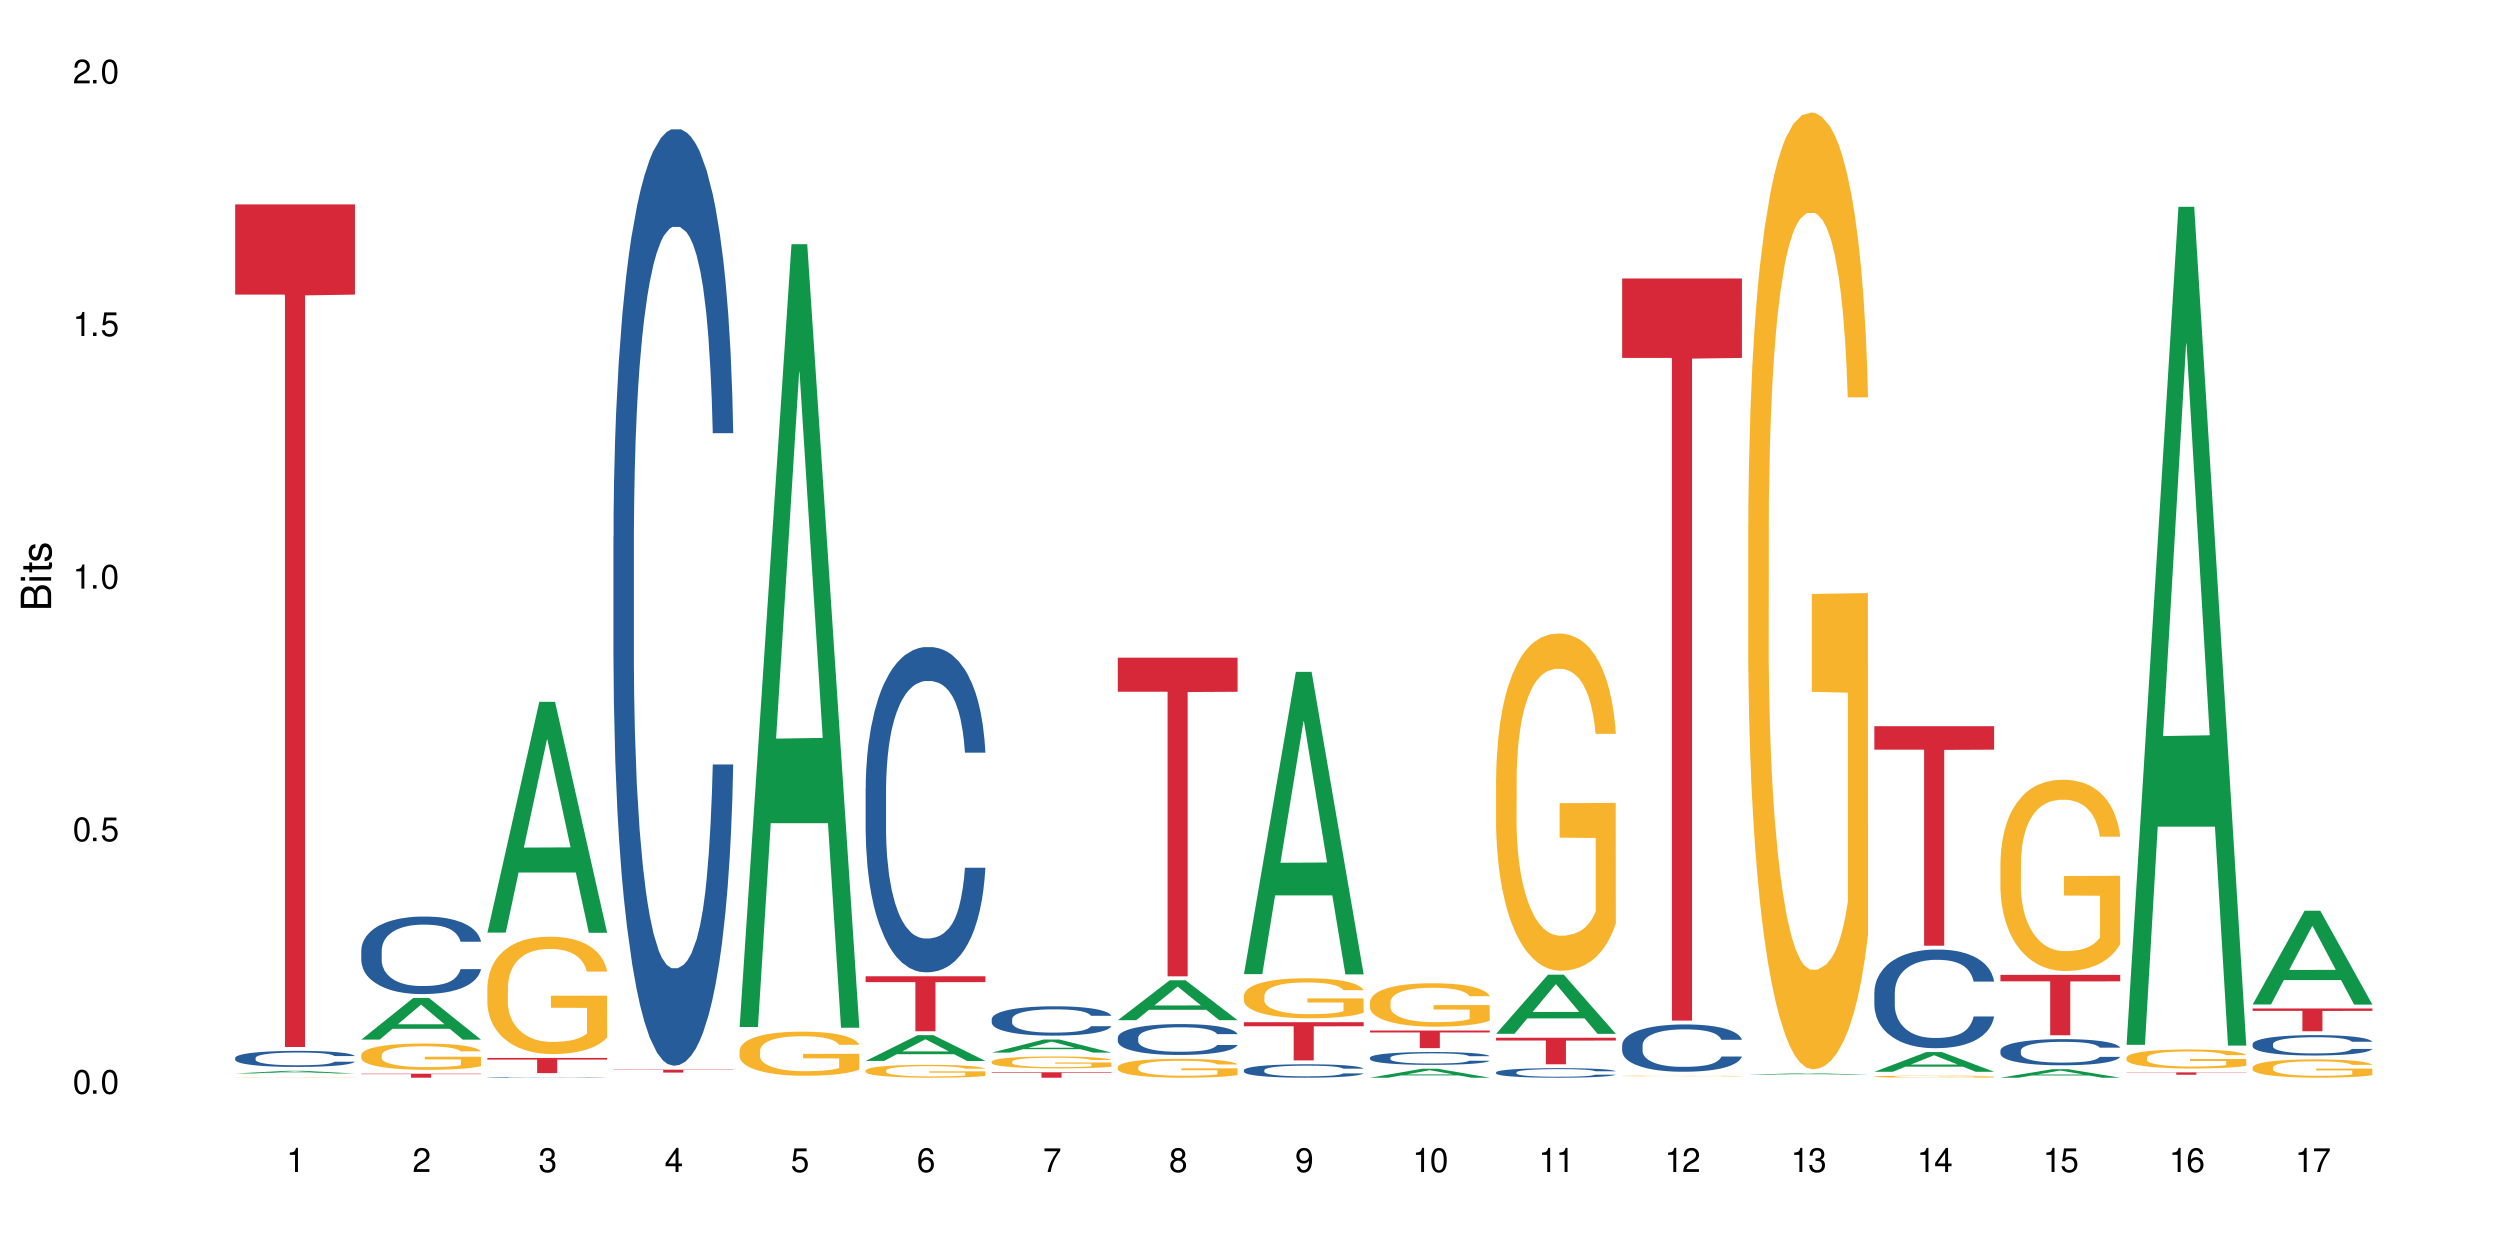 <?xml version="1.0" encoding="UTF-8"?>
<svg xmlns="http://www.w3.org/2000/svg" xmlns:xlink="http://www.w3.org/1999/xlink" width="720" height="360" viewBox="0 0 720 360">
<defs>
<g>
<g id="glyph-0-0">
</g>
<g id="glyph-0-1">
<path d="M 2.641 -6.938 C 2 -6.938 1.422 -6.656 1.078 -6.172 C 0.641 -5.562 0.406 -4.641 0.406 -3.359 C 0.406 -1.016 1.188 0.219 2.641 0.219 C 4.078 0.219 4.859 -1.016 4.859 -3.297 C 4.859 -4.641 4.656 -5.547 4.203 -6.172 C 3.844 -6.656 3.281 -6.938 2.641 -6.938 Z M 2.641 -6.188 C 3.547 -6.188 4 -5.25 4 -3.375 C 4 -1.406 3.562 -0.484 2.625 -0.484 C 1.734 -0.484 1.281 -1.438 1.281 -3.344 C 1.281 -5.25 1.734 -6.188 2.641 -6.188 Z M 2.641 -6.188 "/>
</g>
<g id="glyph-0-2">
<path d="M 1.828 -1 L 0.828 -1 L 0.828 0 L 1.828 0 Z M 1.828 -1 "/>
</g>
<g id="glyph-0-3">
<path d="M 4.562 -6.797 L 1.062 -6.797 L 0.547 -3.094 L 1.328 -3.094 C 1.719 -3.562 2.047 -3.734 2.578 -3.734 C 3.484 -3.734 4.062 -3.109 4.062 -2.094 C 4.062 -1.125 3.484 -0.531 2.578 -0.531 C 1.828 -0.531 1.375 -0.906 1.188 -1.672 L 0.328 -1.672 C 0.453 -1.109 0.547 -0.844 0.75 -0.594 C 1.125 -0.078 1.828 0.219 2.594 0.219 C 3.969 0.219 4.922 -0.781 4.922 -2.219 C 4.922 -3.562 4.031 -4.484 2.719 -4.484 C 2.25 -4.484 1.859 -4.359 1.469 -4.062 L 1.734 -5.969 L 4.562 -5.969 Z M 4.562 -6.797 "/>
</g>
<g id="glyph-0-4">
<path d="M 2.484 -4.938 L 2.484 0 L 3.328 0 L 3.328 -6.938 L 2.766 -6.938 C 2.469 -5.875 2.281 -5.734 0.984 -5.562 L 0.984 -4.938 Z M 2.484 -4.938 "/>
</g>
<g id="glyph-0-5">
<path d="M 4.859 -0.828 L 1.281 -0.828 C 1.359 -1.406 1.672 -1.781 2.5 -2.281 L 3.469 -2.828 C 4.406 -3.344 4.906 -4.062 4.906 -4.906 C 4.906 -5.484 4.672 -6.031 4.266 -6.406 C 3.859 -6.766 3.375 -6.938 2.719 -6.938 C 1.859 -6.938 1.219 -6.625 0.844 -6.031 C 0.609 -5.672 0.5 -5.234 0.484 -4.531 L 1.328 -4.531 C 1.359 -5.016 1.406 -5.281 1.531 -5.516 C 1.75 -5.938 2.188 -6.203 2.703 -6.203 C 3.469 -6.203 4.031 -5.641 4.031 -4.891 C 4.031 -4.344 3.719 -3.859 3.125 -3.516 L 2.234 -3 C 0.812 -2.172 0.406 -1.531 0.328 -0.016 L 4.859 -0.016 Z M 4.859 -0.828 "/>
</g>
<g id="glyph-0-6">
<path d="M 2.125 -3.188 L 2.578 -3.188 C 3.5 -3.188 3.984 -2.766 3.984 -1.922 C 3.984 -1.062 3.469 -0.531 2.594 -0.531 C 1.656 -0.531 1.203 -1 1.156 -2.016 L 0.312 -2.016 C 0.344 -1.453 0.438 -1.094 0.609 -0.781 C 0.953 -0.109 1.625 0.219 2.547 0.219 C 3.953 0.219 4.859 -0.625 4.859 -1.938 C 4.859 -2.828 4.516 -3.297 3.703 -3.594 C 4.344 -3.844 4.656 -4.328 4.656 -5.031 C 4.656 -6.219 3.875 -6.938 2.578 -6.938 C 1.203 -6.938 0.484 -6.172 0.453 -4.703 L 1.297 -4.703 C 1.312 -5.125 1.344 -5.359 1.453 -5.578 C 1.641 -5.969 2.062 -6.203 2.594 -6.203 C 3.344 -6.203 3.797 -5.75 3.797 -5 C 3.797 -4.516 3.609 -4.219 3.25 -4.047 C 3.016 -3.953 2.703 -3.922 2.125 -3.906 Z M 2.125 -3.188 "/>
</g>
<g id="glyph-0-7">
<path d="M 3.141 -1.672 L 3.141 0 L 3.984 0 L 3.984 -1.672 L 4.984 -1.672 L 4.984 -2.438 L 3.984 -2.438 L 3.984 -6.938 L 3.359 -6.938 L 0.266 -2.578 L 0.266 -1.672 Z M 3.141 -2.438 L 1 -2.438 L 3.141 -5.5 Z M 3.141 -2.438 "/>
</g>
<g id="glyph-0-8">
<path d="M 4.781 -5.125 C 4.609 -6.266 3.891 -6.938 2.844 -6.938 C 2.094 -6.938 1.422 -6.578 1.031 -5.953 C 0.594 -5.266 0.406 -4.422 0.406 -3.172 C 0.406 -2 0.578 -1.25 0.984 -0.641 C 1.359 -0.078 1.953 0.219 2.703 0.219 C 3.984 0.219 4.922 -0.75 4.922 -2.094 C 4.922 -3.375 4.062 -4.281 2.844 -4.281 C 2.172 -4.281 1.641 -4.031 1.281 -3.516 C 1.281 -5.234 1.828 -6.188 2.797 -6.188 C 3.391 -6.188 3.797 -5.797 3.938 -5.125 Z M 2.734 -3.531 C 3.547 -3.531 4.062 -2.953 4.062 -2.031 C 4.062 -1.156 3.484 -0.531 2.703 -0.531 C 1.922 -0.531 1.328 -1.188 1.328 -2.078 C 1.328 -2.938 1.906 -3.531 2.734 -3.531 Z M 2.734 -3.531 "/>
</g>
<g id="glyph-0-9">
<path d="M 4.984 -6.797 L 0.438 -6.797 L 0.438 -5.969 L 4.109 -5.969 C 2.5 -3.656 1.828 -2.234 1.328 0 L 2.219 0 C 2.594 -2.172 3.453 -4.047 4.984 -6.094 Z M 4.984 -6.797 "/>
</g>
<g id="glyph-0-10">
<path d="M 3.75 -3.656 C 4.469 -4.094 4.688 -4.438 4.688 -5.078 C 4.688 -6.172 3.844 -6.938 2.641 -6.938 C 1.438 -6.938 0.594 -6.172 0.594 -5.094 C 0.594 -4.438 0.812 -4.094 1.516 -3.656 C 0.734 -3.266 0.359 -2.703 0.359 -1.922 C 0.359 -0.656 1.281 0.219 2.641 0.219 C 3.984 0.219 4.922 -0.656 4.922 -1.922 C 4.922 -2.703 4.531 -3.266 3.75 -3.656 Z M 2.641 -6.188 C 3.359 -6.188 3.812 -5.75 3.812 -5.062 C 3.812 -4.406 3.344 -3.984 2.641 -3.984 C 1.922 -3.984 1.453 -4.406 1.453 -5.078 C 1.453 -5.75 1.922 -6.188 2.641 -6.188 Z M 2.641 -3.266 C 3.484 -3.266 4.062 -2.719 4.062 -1.906 C 4.062 -1.078 3.484 -0.531 2.625 -0.531 C 1.797 -0.531 1.219 -1.094 1.219 -1.906 C 1.219 -2.719 1.781 -3.266 2.641 -3.266 Z M 2.641 -3.266 "/>
</g>
<g id="glyph-0-11">
<path d="M 0.516 -1.578 C 0.672 -0.453 1.406 0.219 2.438 0.219 C 3.188 0.219 3.859 -0.141 4.266 -0.766 C 4.688 -1.453 4.891 -2.297 4.891 -3.547 C 4.891 -4.719 4.703 -5.453 4.312 -6.078 C 3.938 -6.641 3.344 -6.938 2.594 -6.938 C 1.297 -6.938 0.359 -5.969 0.359 -4.625 C 0.359 -3.344 1.234 -2.453 2.453 -2.453 C 3.094 -2.453 3.578 -2.672 4.016 -3.203 C 4 -1.484 3.469 -0.531 2.5 -0.531 C 1.906 -0.531 1.484 -0.906 1.359 -1.578 Z M 2.578 -6.203 C 3.375 -6.203 3.969 -5.531 3.969 -4.641 C 3.969 -3.797 3.391 -3.188 2.547 -3.188 C 1.734 -3.188 1.234 -3.766 1.234 -4.688 C 1.234 -5.562 1.797 -6.203 2.578 -6.203 Z M 2.578 -6.203 "/>
</g>
<g id="glyph-1-0">
</g>
<g id="glyph-1-1">
<path d="M 0 -0.953 L 0 -4.891 C 0 -5.719 -0.234 -6.344 -0.734 -6.797 C -1.188 -7.234 -1.812 -7.469 -2.5 -7.469 C -3.547 -7.469 -4.188 -7 -4.625 -5.875 C -4.984 -6.688 -5.625 -7.094 -6.531 -7.094 C -7.172 -7.094 -7.734 -6.859 -8.141 -6.391 C -8.562 -5.922 -8.75 -5.344 -8.75 -4.5 L -8.75 -0.953 Z M -4.984 -2.062 L -7.766 -2.062 L -7.766 -4.219 C -7.766 -4.844 -7.688 -5.203 -7.453 -5.5 C -7.219 -5.812 -6.859 -5.969 -6.375 -5.969 C -5.891 -5.969 -5.531 -5.812 -5.297 -5.5 C -5.062 -5.203 -4.984 -4.844 -4.984 -4.219 Z M -0.984 -2.062 L -4 -2.062 L -4 -4.781 C -4 -5.766 -3.438 -6.359 -2.484 -6.359 C -1.547 -6.359 -0.984 -5.766 -0.984 -4.781 Z M -0.984 -2.062 "/>
</g>
<g id="glyph-1-2">
<path d="M -6.281 -1.797 L -6.281 -0.797 L 0 -0.797 L 0 -1.797 Z M -8.75 -1.797 L -8.75 -0.797 L -7.484 -0.797 L -7.484 -1.797 Z M -8.75 -1.797 "/>
</g>
<g id="glyph-1-3">
<path d="M -6.281 -3.047 L -6.281 -2.016 L -8.016 -2.016 L -8.016 -1.016 L -6.281 -1.016 L -6.281 -0.172 L -5.469 -0.172 L -5.469 -1.016 L -0.719 -1.016 C -0.078 -1.016 0.281 -1.453 0.281 -2.234 C 0.281 -2.5 0.25 -2.719 0.188 -3.047 L -0.641 -3.047 C -0.609 -2.906 -0.594 -2.766 -0.594 -2.562 C -0.594 -2.141 -0.719 -2.016 -1.156 -2.016 L -5.469 -2.016 L -5.469 -3.047 Z M -6.281 -3.047 "/>
</g>
<g id="glyph-1-4">
<path d="M -4.531 -5.25 C -5.766 -5.25 -6.469 -4.422 -6.469 -2.969 C -6.469 -1.516 -5.719 -0.562 -4.547 -0.562 C -3.562 -0.562 -3.094 -1.062 -2.734 -2.562 L -2.516 -3.484 C -2.344 -4.188 -2.094 -4.469 -1.641 -4.469 C -1.047 -4.469 -0.641 -3.875 -0.641 -3 C -0.641 -2.453 -0.797 -2 -1.062 -1.75 C -1.25 -1.594 -1.422 -1.531 -1.875 -1.469 L -1.875 -0.406 C -0.422 -0.453 0.281 -1.266 0.281 -2.922 C 0.281 -4.5 -0.5 -5.516 -1.719 -5.516 C -2.656 -5.516 -3.172 -4.984 -3.469 -3.734 L -3.703 -2.766 C -3.891 -1.953 -4.156 -1.609 -4.594 -1.609 C -5.188 -1.609 -5.547 -2.125 -5.547 -2.938 C -5.547 -3.75 -5.203 -4.172 -4.531 -4.203 Z M -4.531 -5.25 "/>
</g>
</g>
</defs>
<rect x="-72" y="-36" width="864" height="432" fill="rgb(100%, 100%, 100%)" fill-opacity="1"/>
<path fill-rule="nonzero" fill="rgb(6.275%, 58.824%, 28.235%)" fill-opacity="1" d="M 67.73 309.164 L 67.77 309.16 L 82.695 308.391 L 87.227 308.391 L 102.23 309.164 L 96.957 309.164 L 93.199 308.961 L 76.723 308.961 L 73.039 309.164 L 67.73 309.164 L 78.309 308.879 L 91.688 308.879 L 85.016 308.52 L 84.941 308.516 L 84.871 308.52 L 78.273 308.879 L 78.309 308.879 Z M 67.73 309.164 "/>
<path fill-rule="nonzero" fill="rgb(14.51%, 36.078%, 60%)" fill-opacity="1" d="M 67.73 304.664 L 67.773 304.66 L 67.773 304.559 L 67.898 304.398 L 68.195 304.195 L 68.488 304.055 L 69.246 303.805 L 70.297 303.562 L 71.391 303.379 L 72.191 303.27 L 72.906 303.184 L 74.547 303.027 L 75.598 302.945 L 76.734 302.875 L 78.121 302.805 L 79.133 302.762 L 81.402 302.691 L 83.086 302.664 L 84.391 302.652 L 87.211 302.652 L 88.891 302.668 L 90.113 302.688 L 91.457 302.723 L 92.594 302.762 L 94.57 302.855 L 96.34 302.973 L 97.137 303.039 L 98.402 303.172 L 99.367 303.297 L 100.043 303.406 L 100.797 303.562 L 101.473 303.754 L 101.977 303.969 L 102.23 304.152 L 96.34 304.152 L 96.043 303.98 L 95.707 303.852 L 95.078 303.68 L 94.445 303.555 L 93.562 303.434 L 92.762 303.352 L 91.668 303.273 L 90.703 303.223 L 89.691 303.184 L 88.723 303.156 L 86.875 303.133 L 84.727 303.133 L 83.93 303.141 L 82.289 303.176 L 81.402 303.203 L 80.141 303.266 L 79.258 303.32 L 78.207 303.402 L 77.492 303.477 L 76.609 303.586 L 75.977 303.684 L 75.262 303.82 L 74.84 303.926 L 74.461 304.047 L 74.125 304.184 L 73.875 304.332 L 73.703 304.488 L 73.621 304.641 L 73.621 305.297 L 73.703 305.449 L 73.914 305.625 L 74.461 305.883 L 75.262 306.109 L 76.188 306.285 L 77.07 306.414 L 77.574 306.473 L 78.25 306.539 L 79.301 306.625 L 80.816 306.711 L 81.699 306.742 L 83.043 306.777 L 84.434 306.793 L 86.285 306.793 L 87.926 306.777 L 89.02 306.754 L 90.156 306.723 L 91.711 306.648 L 92.68 306.582 L 93.52 306.5 L 94.152 306.422 L 94.57 306.355 L 95.203 306.223 L 95.707 306.078 L 96.086 305.93 L 96.34 305.789 L 102.23 305.789 L 101.977 305.957 L 101.598 306.121 L 101.219 306.242 L 100.629 306.391 L 99.957 306.523 L 98.988 306.672 L 98.191 306.77 L 97.137 306.875 L 96.172 306.953 L 95.117 307.027 L 93.562 307.109 L 92.551 307.152 L 91.457 307.191 L 90.156 307.227 L 88.516 307.254 L 86.746 307.27 L 85.105 307.277 L 83.34 307.266 L 82.035 307.25 L 80.309 307.211 L 78.164 307.137 L 76.609 307.055 L 75.387 306.977 L 74.336 306.891 L 73.156 306.777 L 71.645 306.59 L 70.719 306.445 L 70.086 306.328 L 69.371 306.164 L 68.867 306.016 L 68.277 305.777 L 67.855 305.48 L 67.73 305.246 Z M 67.73 304.664 "/>
<path fill-rule="nonzero" fill="rgb(96.863%, 70.196%, 16.863%)" fill-opacity="1" d="M 67.73 310.324 L 67.773 310.324 L 67.773 310.32 L 67.941 310.316 L 68.363 310.312 L 68.91 310.305 L 69.496 310.301 L 69.875 310.301 L 70.508 310.297 L 71.055 310.297 L 72.441 310.293 L 74.211 310.289 L 75.176 310.285 L 76.27 310.285 L 77.828 310.281 L 93.688 310.281 L 94.781 310.285 L 96.129 310.285 L 97.391 310.289 L 98.402 310.289 L 99.41 310.293 L 100.25 310.297 L 100.965 310.301 L 101.598 310.305 L 101.977 310.305 L 102.23 310.309 L 96.383 310.309 L 96.043 310.305 L 95.664 310.305 L 95.035 310.301 L 94.402 310.297 L 93.773 310.297 L 92.594 310.293 L 89.102 310.293 L 87.715 310.289 L 82.625 310.289 L 81.445 310.293 L 79.426 310.293 L 78.711 310.297 L 77.027 310.297 L 76.188 310.301 L 75.723 310.305 L 75.137 310.305 L 74.715 310.309 L 74.25 310.312 L 74 310.312 L 73.664 310.32 L 73.621 310.336 L 73.746 310.34 L 74 310.344 L 74.336 310.348 L 74.84 310.352 L 75.348 310.355 L 76.23 310.355 L 76.988 310.359 L 77.574 310.359 L 78.711 310.363 L 79.176 310.363 L 80.27 310.367 L 83.844 310.367 L 85.527 310.371 L 87.672 310.371 L 90.195 310.367 L 94.488 310.367 L 95.117 310.363 L 96.422 310.363 L 96.422 310.34 L 86.031 310.34 L 86.031 310.332 L 102.188 310.332 L 102.23 310.367 L 101.344 310.367 L 100.25 310.371 L 99.199 310.371 L 98.105 310.375 L 95.289 310.375 L 93.352 310.379 L 79.762 310.379 L 78.418 310.375 L 76.734 310.375 L 75.641 310.371 L 74.504 310.371 L 73.367 310.367 L 72.359 310.367 L 71.688 310.363 L 71.012 310.363 L 70.297 310.359 L 69.625 310.355 L 69.121 310.352 L 68.656 310.352 L 67.984 310.344 L 67.816 310.34 L 67.73 310.336 Z M 67.73 310.324 "/>
<path fill-rule="nonzero" fill="rgb(83.922%, 15.686%, 22.353%)" fill-opacity="1" d="M 67.73 58.867 L 102.23 58.867 L 102.23 84.844 L 87.852 85.07 L 87.852 301.535 L 82.066 301.535 L 82.066 85.301 L 81.984 84.844 L 67.73 84.844 Z M 67.73 58.867 "/>
<path fill-rule="nonzero" fill="rgb(6.275%, 58.824%, 28.235%)" fill-opacity="1" d="M 104.043 299.41 L 104.082 299.398 L 119.008 287.414 L 123.543 287.414 L 138.543 299.422 L 133.273 299.422 L 129.512 296.289 L 113.039 296.289 L 109.352 299.41 L 104.043 299.41 L 114.621 294.992 L 128 294.98 L 121.332 289.379 L 121.258 289.367 L 121.184 289.398 L 114.586 294.98 L 114.621 294.992 Z M 104.043 299.41 "/>
<path fill-rule="nonzero" fill="rgb(14.51%, 36.078%, 60%)" fill-opacity="1" d="M 104.043 273.691 L 104.086 273.672 L 104.086 273.18 L 104.211 272.406 L 104.508 271.426 L 104.801 270.754 L 105.559 269.551 L 106.609 268.387 L 107.703 267.488 L 108.504 266.957 L 109.219 266.551 L 110.859 265.797 L 111.91 265.406 L 113.047 265.062 L 114.438 264.715 L 115.445 264.512 L 117.719 264.184 L 119.398 264.039 L 120.703 263.98 L 123.523 263.98 L 125.207 264.062 L 126.426 264.164 L 127.773 264.328 L 128.91 264.512 L 130.887 264.957 L 132.652 265.531 L 133.453 265.855 L 134.715 266.488 L 135.684 267.102 L 136.355 267.633 L 137.113 268.387 L 137.785 269.305 L 138.289 270.344 L 138.543 271.223 L 132.652 271.223 L 132.359 270.406 L 132.023 269.773 L 131.391 268.938 L 130.758 268.344 L 129.875 267.754 L 129.078 267.367 L 127.984 266.98 L 127.016 266.734 L 126.004 266.551 L 125.039 266.43 L 123.188 266.305 L 121.043 266.305 L 120.242 266.348 L 118.602 266.508 L 117.719 266.652 L 116.457 266.938 L 115.57 267.203 L 114.52 267.609 L 113.805 267.957 L 112.922 268.488 L 112.289 268.957 L 111.574 269.629 L 111.156 270.141 L 110.777 270.711 L 110.438 271.387 L 110.188 272.098 L 110.02 272.855 L 109.934 273.59 L 109.934 276.75 L 110.02 277.484 L 110.23 278.344 L 110.777 279.586 L 111.574 280.668 L 112.5 281.523 L 113.383 282.137 L 113.891 282.422 L 114.562 282.75 L 115.613 283.156 L 117.129 283.566 L 118.012 283.727 L 119.359 283.891 L 120.746 283.973 L 122.598 283.973 L 124.238 283.891 L 125.332 283.789 L 126.469 283.625 L 128.023 283.281 L 128.992 282.953 L 129.832 282.566 L 130.465 282.18 L 130.887 281.852 L 131.516 281.219 L 132.023 280.523 L 132.398 279.812 L 132.652 279.117 L 138.543 279.117 L 138.289 279.934 L 137.91 280.73 L 137.531 281.32 L 136.945 282.035 L 136.27 282.668 L 135.305 283.383 L 134.504 283.852 L 133.453 284.359 L 132.484 284.75 L 131.434 285.094 L 129.875 285.504 L 128.867 285.707 L 127.773 285.891 L 126.469 286.055 L 124.828 286.195 L 123.059 286.277 L 121.418 286.301 L 119.652 286.258 L 118.348 286.176 L 116.625 285.992 L 114.477 285.625 L 112.922 285.238 L 111.703 284.852 L 110.648 284.441 L 109.473 283.891 L 107.957 282.992 L 107.031 282.301 L 106.402 281.73 L 105.684 280.934 L 105.18 280.219 L 104.59 279.078 L 104.172 277.629 L 104.043 276.508 Z M 104.043 273.691 "/>
<path fill-rule="nonzero" fill="rgb(96.863%, 70.196%, 16.863%)" fill-opacity="1" d="M 104.043 303.781 L 104.086 303.773 L 104.086 303.637 L 104.254 303.324 L 104.676 302.898 L 105.223 302.543 L 105.812 302.266 L 106.191 302.121 L 106.82 301.914 L 107.367 301.762 L 108.758 301.453 L 110.523 301.16 L 111.492 301.035 L 112.586 300.918 L 114.141 300.789 L 114.855 300.738 L 117.043 300.629 L 119.527 300.559 L 122.262 300.539 L 123.523 300.547 L 125.25 300.574 L 127.605 300.648 L 128.949 300.719 L 130.004 300.789 L 131.098 300.879 L 132.441 301.016 L 133.703 301.18 L 134.715 301.348 L 135.723 301.555 L 136.566 301.777 L 137.281 302.02 L 137.91 302.309 L 138.289 302.551 L 138.543 302.793 L 132.695 302.793 L 132.359 302.551 L 131.98 302.363 L 131.348 302.137 L 130.719 301.969 L 130.086 301.84 L 128.91 301.66 L 127.898 301.547 L 126.637 301.453 L 125.418 301.391 L 124.027 301.348 L 123.188 301.332 L 120.957 301.332 L 118.938 301.383 L 117.758 301.438 L 116.918 301.492 L 115.738 301.598 L 115.023 301.68 L 114.605 301.734 L 113.344 301.949 L 112.5 302.145 L 112.039 302.273 L 111.449 302.48 L 111.027 302.668 L 110.566 302.945 L 110.312 303.152 L 109.977 303.621 L 109.934 304.867 L 110.062 305.129 L 110.312 305.414 L 110.648 305.664 L 111.156 305.926 L 111.66 306.125 L 112.543 306.395 L 113.301 306.574 L 113.891 306.691 L 115.023 306.879 L 115.488 306.941 L 116.582 307.066 L 117.719 307.164 L 119.105 307.246 L 120.156 307.289 L 121.84 307.324 L 123.984 307.324 L 126.512 307.281 L 128.109 307.227 L 129.203 307.172 L 129.918 307.121 L 130.801 307.047 L 131.434 306.977 L 132.023 306.902 L 132.738 306.781 L 132.738 305.129 L 122.344 305.125 L 122.344 304.348 L 138.5 304.344 L 138.543 307.047 L 137.66 307.234 L 136.566 307.414 L 135.512 307.551 L 134.418 307.668 L 132.863 307.801 L 131.602 307.883 L 129.664 307.98 L 127.898 308.043 L 126.047 308.082 L 124.406 308.105 L 122.473 308.109 L 120.746 308.098 L 118.895 308.055 L 117.422 308 L 116.078 307.93 L 114.73 307.84 L 113.047 307.695 L 111.953 307.578 L 110.816 307.434 L 109.684 307.262 L 108.672 307.074 L 108 306.93 L 107.324 306.762 L 106.609 306.555 L 105.938 306.32 L 105.434 306.105 L 104.969 305.863 L 104.633 305.637 L 104.297 305.324 L 104.129 305.074 L 104.043 304.859 Z M 104.043 303.781 "/>
<path fill-rule="nonzero" fill="rgb(83.922%, 15.686%, 22.353%)" fill-opacity="1" d="M 104.043 309.227 L 138.543 309.227 L 138.543 309.352 L 124.164 309.352 L 124.164 310.379 L 118.379 310.379 L 118.379 309.352 L 104.043 309.352 Z M 104.043 309.227 "/>
<path fill-rule="nonzero" fill="rgb(6.275%, 58.824%, 28.235%)" fill-opacity="1" d="M 140.359 268.586 L 140.395 268.523 L 155.32 202.125 L 159.855 202.125 L 174.855 268.648 L 169.586 268.648 L 165.828 251.285 L 149.352 251.285 L 145.664 268.586 L 140.359 268.586 L 150.938 244.102 L 164.316 244.039 L 157.645 212.996 L 157.57 212.934 L 157.496 213.121 L 150.898 244.039 L 150.938 244.102 Z M 140.359 268.586 "/>
<path fill-rule="nonzero" fill="rgb(14.51%, 36.078%, 60%)" fill-opacity="1" d="M 140.359 310.262 L 140.398 310.262 L 140.398 310.258 L 140.527 310.25 L 140.82 310.242 L 141.117 310.234 L 141.871 310.223 L 142.926 310.215 L 144.02 310.207 L 144.816 310.199 L 145.531 310.195 L 147.172 310.191 L 148.227 310.188 L 149.359 310.184 L 150.75 310.18 L 151.758 310.176 L 154.031 310.176 L 155.715 310.172 L 161.52 310.172 L 162.738 310.176 L 165.223 310.176 L 167.199 310.184 L 168.965 310.188 L 169.766 310.191 L 171.027 310.195 L 171.996 310.203 L 172.668 310.207 L 173.426 310.215 L 174.098 310.223 L 174.605 310.23 L 174.855 310.238 L 168.965 310.238 L 168.672 310.23 L 168.336 310.227 L 167.703 310.219 L 167.074 310.215 L 166.191 310.207 L 165.391 310.203 L 164.297 310.199 L 163.328 310.199 L 162.32 310.195 L 154.914 310.195 L 154.031 310.199 L 152.77 310.199 L 151.887 310.203 L 150.832 310.207 L 150.117 310.211 L 149.234 310.215 L 148.605 310.219 L 147.891 310.227 L 147.469 310.23 L 147.09 310.234 L 146.754 310.242 L 146.5 310.246 L 146.332 310.254 L 146.25 310.262 L 146.25 310.293 L 146.332 310.297 L 146.543 310.305 L 147.09 310.316 L 147.891 310.328 L 148.812 310.336 L 149.699 310.34 L 150.203 310.344 L 150.875 310.348 L 151.926 310.352 L 153.441 310.355 L 154.324 310.355 L 155.672 310.359 L 160.551 310.359 L 161.645 310.355 L 162.781 310.355 L 164.34 310.352 L 165.305 310.348 L 166.148 310.344 L 166.777 310.34 L 167.199 310.34 L 167.832 310.332 L 168.336 310.328 L 168.715 310.32 L 168.965 310.312 L 174.855 310.312 L 174.605 310.32 L 174.227 310.328 L 173.848 310.332 L 173.258 310.34 L 172.586 310.348 L 171.617 310.352 L 170.816 310.355 L 169.766 310.363 L 168.797 310.367 L 167.746 310.367 L 166.191 310.371 L 165.18 310.375 L 164.086 310.375 L 162.781 310.379 L 152.938 310.379 L 150.793 310.375 L 149.234 310.371 L 148.016 310.367 L 146.965 310.363 L 145.785 310.359 L 144.27 310.348 L 143.344 310.344 L 142.715 310.336 L 142 310.328 L 141.492 310.324 L 140.906 310.312 L 140.484 310.301 L 140.359 310.289 Z M 140.359 310.262 "/>
<path fill-rule="nonzero" fill="rgb(96.863%, 70.196%, 16.863%)" fill-opacity="1" d="M 140.359 284.246 L 140.398 284.215 L 140.398 283.598 L 140.57 282.207 L 140.988 280.293 L 141.535 278.719 L 142.125 277.484 L 142.504 276.836 L 143.137 275.91 L 143.684 275.23 L 145.07 273.84 L 146.836 272.543 L 147.805 271.988 L 148.898 271.461 L 150.457 270.875 L 151.172 270.66 L 153.359 270.164 L 155.84 269.855 L 158.574 269.766 L 159.836 269.793 L 161.562 269.918 L 163.918 270.258 L 165.266 270.566 L 166.316 270.875 L 167.41 271.277 L 168.754 271.895 L 170.02 272.637 L 171.027 273.375 L 172.039 274.301 L 172.879 275.289 L 173.594 276.371 L 174.227 277.668 L 174.605 278.75 L 174.855 279.828 L 169.008 279.828 L 168.672 278.75 L 168.293 277.914 L 167.66 276.895 L 167.031 276.156 L 166.398 275.57 L 165.223 274.766 L 164.211 274.273 L 162.949 273.84 L 161.73 273.562 L 160.34 273.375 L 159.5 273.316 L 157.27 273.316 L 155.25 273.531 L 154.074 273.777 L 153.23 274.023 L 152.055 274.488 L 151.34 274.859 L 150.918 275.105 L 149.656 276.062 L 148.812 276.926 L 148.352 277.516 L 147.762 278.441 L 147.344 279.273 L 146.879 280.508 L 146.625 281.434 L 146.289 283.535 L 146.25 289.094 L 146.375 290.266 L 146.625 291.531 L 146.965 292.645 L 147.469 293.816 L 147.973 294.711 L 148.855 295.914 L 149.613 296.719 L 150.203 297.242 L 151.34 298.078 L 151.801 298.355 L 152.895 298.91 L 154.031 299.344 L 155.418 299.715 L 156.473 299.898 L 158.152 300.055 L 160.301 300.055 L 162.824 299.867 L 164.422 299.621 L 165.516 299.375 L 166.23 299.156 L 167.113 298.816 L 167.746 298.508 L 168.336 298.168 L 169.051 297.645 L 169.051 290.266 L 158.66 290.234 L 158.66 286.777 L 174.812 286.746 L 174.855 298.816 L 173.973 299.652 L 172.879 300.453 L 171.828 301.07 L 170.734 301.598 L 169.176 302.184 L 167.914 302.555 L 165.98 302.984 L 164.211 303.266 L 162.359 303.449 L 160.719 303.543 L 158.785 303.574 L 157.059 303.512 L 155.211 303.324 L 153.738 303.078 L 152.391 302.77 L 151.043 302.367 L 149.359 301.719 L 148.266 301.195 L 147.133 300.547 L 145.996 299.773 L 144.984 298.941 L 144.312 298.293 L 143.641 297.551 L 142.926 296.625 L 142.25 295.574 L 141.746 294.617 L 141.285 293.539 L 140.945 292.52 L 140.609 291.129 L 140.441 290.02 L 140.359 289.062 Z M 140.359 284.246 "/>
<path fill-rule="nonzero" fill="rgb(83.922%, 15.686%, 22.353%)" fill-opacity="1" d="M 140.359 304.688 L 174.855 304.688 L 174.855 305.156 L 160.477 305.16 L 160.477 309.055 L 154.695 309.055 L 154.695 305.164 L 154.609 305.156 L 140.359 305.156 Z M 140.359 304.688 "/>
<path fill-rule="nonzero" fill="rgb(14.51%, 36.078%, 60%)" fill-opacity="1" d="M 176.672 154.59 L 176.715 154.344 L 176.715 148.426 L 176.84 139.059 L 177.133 127.227 L 177.43 119.09 L 178.188 104.547 L 179.238 90.496 L 180.332 79.648 L 181.133 73.238 L 181.848 68.309 L 183.488 59.188 L 184.539 54.504 L 185.676 50.312 L 187.062 46.121 L 188.074 43.656 L 190.344 39.711 L 192.027 37.984 L 193.332 37.246 L 196.152 37.246 L 197.832 38.23 L 199.055 39.465 L 200.398 41.438 L 201.535 43.656 L 203.512 49.078 L 205.281 55.98 L 206.078 59.926 L 207.34 67.566 L 208.309 74.965 L 208.98 81.375 L 209.738 90.496 L 210.414 101.59 L 210.918 114.16 L 211.168 124.762 L 205.281 124.762 L 204.984 114.898 L 204.648 107.258 L 204.02 97.152 L 203.387 90 L 202.504 82.852 L 201.703 78.168 L 200.609 73.484 L 199.641 70.527 L 198.633 68.309 L 197.664 66.828 L 195.812 65.348 L 193.668 65.348 L 192.867 65.844 L 191.227 67.816 L 190.344 69.539 L 189.082 72.992 L 188.199 76.195 L 187.148 81.125 L 186.434 85.316 L 185.547 91.727 L 184.918 97.398 L 184.203 105.531 L 183.781 111.695 L 183.402 118.598 L 183.066 126.734 L 182.812 135.359 L 182.645 144.484 L 182.562 153.355 L 182.562 191.566 L 182.645 200.441 L 182.855 210.797 L 183.402 225.836 L 184.203 238.898 L 185.129 249.254 L 186.012 256.648 L 186.516 260.102 L 187.188 264.047 L 188.242 268.977 L 189.754 273.906 L 190.641 275.879 L 191.984 277.852 L 193.375 278.836 L 195.227 278.836 L 196.867 277.852 L 197.961 276.617 L 199.094 274.645 L 200.652 270.453 L 201.621 266.512 L 202.461 261.828 L 203.094 257.145 L 203.512 253.199 L 204.145 245.555 L 204.648 237.176 L 205.027 228.547 L 205.281 220.164 L 211.168 220.164 L 210.918 230.023 L 210.539 239.641 L 210.16 246.789 L 209.57 255.418 L 208.898 263.059 L 207.93 271.688 L 207.133 277.355 L 206.078 283.52 L 205.113 288.203 L 204.059 292.395 L 202.504 297.324 L 201.492 299.789 L 200.398 302.008 L 199.094 303.98 L 197.453 305.707 L 195.688 306.691 L 194.047 306.941 L 192.281 306.445 L 190.977 305.461 L 189.25 303.242 L 187.105 298.805 L 185.547 294.121 L 184.328 289.438 L 183.277 284.508 L 182.098 277.852 L 180.586 267.004 L 179.66 258.621 L 179.027 251.719 L 178.312 242.105 L 177.809 233.477 L 177.219 219.672 L 176.797 202.168 L 176.672 188.609 Z M 176.672 154.59 "/>
<path fill-rule="nonzero" fill="rgb(83.922%, 15.686%, 22.353%)" fill-opacity="1" d="M 176.672 308.055 L 211.168 308.055 L 211.168 308.148 L 196.793 308.148 L 196.793 308.902 L 191.008 308.902 L 191.008 308.148 L 176.672 308.148 Z M 176.672 308.055 "/>
<path fill-rule="nonzero" fill="rgb(6.275%, 58.824%, 28.235%)" fill-opacity="1" d="M 212.984 295.785 L 213.023 295.574 L 227.949 70.336 L 232.484 70.336 L 247.484 295.996 L 242.211 295.996 L 238.453 237.09 L 221.977 237.09 L 218.293 295.785 L 212.984 295.785 L 223.562 212.723 L 236.941 212.512 L 230.27 107.203 L 230.199 106.992 L 230.125 107.629 L 223.527 212.512 L 223.562 212.723 Z M 212.984 295.785 "/>
<path fill-rule="nonzero" fill="rgb(96.863%, 70.196%, 16.863%)" fill-opacity="1" d="M 212.984 302.555 L 213.027 302.543 L 213.027 302.312 L 213.195 301.789 L 213.617 301.07 L 214.164 300.477 L 214.754 300.016 L 215.133 299.77 L 215.762 299.422 L 216.309 299.168 L 217.699 298.645 L 219.465 298.156 L 220.434 297.949 L 221.527 297.75 L 223.082 297.531 L 223.797 297.449 L 225.984 297.262 L 228.469 297.148 L 231.203 297.113 L 232.465 297.125 L 234.188 297.172 L 236.547 297.297 L 237.891 297.414 L 238.941 297.531 L 240.035 297.68 L 241.383 297.914 L 242.645 298.191 L 243.656 298.469 L 244.664 298.82 L 245.508 299.191 L 246.223 299.598 L 246.852 300.082 L 247.23 300.488 L 247.484 300.895 L 241.637 300.895 L 241.301 300.488 L 240.922 300.176 L 240.289 299.793 L 239.656 299.516 L 239.027 299.293 L 237.848 298.992 L 236.84 298.809 L 235.578 298.645 L 234.355 298.539 L 232.969 298.469 L 232.129 298.445 L 229.898 298.445 L 227.879 298.527 L 226.699 298.621 L 225.859 298.715 L 224.68 298.887 L 223.965 299.027 L 223.547 299.121 L 222.281 299.48 L 221.441 299.805 L 220.98 300.023 L 220.391 300.375 L 219.969 300.688 L 219.508 301.152 L 219.254 301.5 L 218.918 302.289 L 218.875 304.375 L 219 304.816 L 219.254 305.293 L 219.59 305.711 L 220.094 306.152 L 220.602 306.488 L 221.484 306.941 L 222.242 307.242 L 222.828 307.441 L 223.965 307.754 L 224.43 307.859 L 225.523 308.066 L 226.66 308.23 L 228.047 308.367 L 229.098 308.438 L 230.781 308.496 L 232.926 308.496 L 235.449 308.426 L 237.051 308.336 L 238.145 308.242 L 238.859 308.16 L 239.742 308.031 L 240.375 307.918 L 240.961 307.789 L 241.676 307.59 L 241.676 304.816 L 231.285 304.805 L 231.285 303.508 L 247.441 303.496 L 247.484 308.031 L 246.602 308.344 L 245.508 308.648 L 244.453 308.879 L 243.359 309.078 L 241.805 309.297 L 240.543 309.438 L 238.605 309.598 L 236.84 309.703 L 234.988 309.773 L 233.348 309.809 L 231.414 309.82 L 229.688 309.797 L 227.836 309.727 L 226.363 309.633 L 225.02 309.52 L 223.672 309.367 L 221.988 309.125 L 220.895 308.926 L 219.758 308.684 L 218.621 308.391 L 217.613 308.078 L 216.941 307.836 L 216.266 307.555 L 215.551 307.207 L 214.879 306.812 L 214.375 306.453 L 213.91 306.047 L 213.574 305.664 L 213.238 305.145 L 213.07 304.727 L 212.984 304.367 Z M 212.984 302.555 "/>
<path fill-rule="nonzero" fill="rgb(6.275%, 58.824%, 28.235%)" fill-opacity="1" d="M 249.301 305.551 L 249.336 305.547 L 264.262 298.121 L 268.797 298.121 L 283.797 305.559 L 278.527 305.559 L 274.766 303.617 L 258.293 303.617 L 254.605 305.551 L 249.301 305.551 L 259.875 302.812 L 273.258 302.809 L 266.586 299.336 L 266.512 299.328 L 266.438 299.348 L 259.84 302.809 L 259.875 302.812 Z M 249.301 305.551 "/>
<path fill-rule="nonzero" fill="rgb(14.51%, 36.078%, 60%)" fill-opacity="1" d="M 249.301 227.133 L 249.34 227.047 L 249.34 224.992 L 249.469 221.738 L 249.762 217.629 L 250.055 214.805 L 250.812 209.754 L 251.867 204.875 L 252.961 201.105 L 253.758 198.883 L 254.473 197.168 L 256.113 194 L 257.168 192.375 L 258.301 190.918 L 259.691 189.465 L 260.699 188.609 L 262.973 187.238 L 264.656 186.637 L 265.957 186.383 L 268.777 186.383 L 270.461 186.723 L 271.68 187.152 L 273.027 187.836 L 274.164 188.609 L 276.141 190.492 L 277.906 192.887 L 278.707 194.258 L 279.969 196.91 L 280.938 199.48 L 281.609 201.707 L 282.367 204.875 L 283.039 208.727 L 283.543 213.094 L 283.797 216.773 L 277.906 216.773 L 277.613 213.348 L 277.277 210.695 L 276.645 207.184 L 276.016 204.703 L 275.129 202.219 L 274.332 200.594 L 273.238 198.965 L 272.27 197.938 L 271.262 197.168 L 270.293 196.656 L 268.441 196.141 L 266.297 196.141 L 265.496 196.312 L 263.855 196.996 L 262.973 197.598 L 261.711 198.797 L 260.828 199.91 L 259.773 201.621 L 259.059 203.074 L 258.176 205.301 L 257.543 207.27 L 256.828 210.098 L 256.41 212.234 L 256.031 214.633 L 255.695 217.457 L 255.441 220.453 L 255.273 223.621 L 255.188 226.703 L 255.188 239.973 L 255.273 243.055 L 255.484 246.652 L 256.031 251.875 L 256.828 256.41 L 257.754 260.008 L 258.641 262.574 L 259.145 263.773 L 259.816 265.145 L 260.867 266.855 L 262.383 268.57 L 263.266 269.254 L 264.613 269.938 L 266 270.281 L 267.852 270.281 L 269.492 269.938 L 270.586 269.512 L 271.723 268.824 L 273.277 267.371 L 274.246 266 L 275.09 264.375 L 275.719 262.746 L 276.141 261.379 L 276.77 258.723 L 277.277 255.812 L 277.656 252.816 L 277.906 249.906 L 283.797 249.906 L 283.543 253.328 L 283.164 256.668 L 282.789 259.152 L 282.199 262.148 L 281.523 264.801 L 280.559 267.797 L 279.758 269.766 L 278.707 271.906 L 277.738 273.535 L 276.688 274.988 L 275.129 276.703 L 274.121 277.559 L 273.027 278.328 L 271.723 279.012 L 270.082 279.613 L 268.316 279.957 L 266.676 280.039 L 264.906 279.871 L 263.602 279.527 L 261.879 278.758 L 259.734 277.215 L 258.176 275.59 L 256.957 273.961 L 255.902 272.25 L 254.727 269.938 L 253.211 266.172 L 252.285 263.262 L 251.656 260.863 L 250.941 257.523 L 250.434 254.527 L 249.848 249.734 L 249.426 243.656 L 249.301 238.945 Z M 249.301 227.133 "/>
<path fill-rule="nonzero" fill="rgb(96.863%, 70.196%, 16.863%)" fill-opacity="1" d="M 249.301 308.262 L 249.34 308.258 L 249.34 308.191 L 249.508 308.039 L 249.93 307.828 L 250.477 307.656 L 251.066 307.523 L 251.445 307.449 L 252.074 307.348 L 252.621 307.273 L 254.012 307.121 L 255.777 306.98 L 256.746 306.918 L 257.84 306.863 L 259.395 306.797 L 260.109 306.773 L 262.301 306.719 L 264.781 306.688 L 267.516 306.676 L 268.777 306.68 L 270.504 306.691 L 272.859 306.73 L 274.203 306.766 L 275.258 306.797 L 276.352 306.84 L 277.695 306.91 L 278.957 306.992 L 279.969 307.07 L 280.977 307.172 L 281.82 307.281 L 282.535 307.398 L 283.164 307.543 L 283.543 307.66 L 283.797 307.777 L 277.949 307.777 L 277.613 307.66 L 277.234 307.57 L 276.602 307.457 L 275.973 307.375 L 275.34 307.312 L 274.164 307.223 L 273.152 307.168 L 271.891 307.121 L 270.672 307.094 L 269.281 307.07 L 268.441 307.066 L 266.211 307.066 L 264.191 307.09 L 263.016 307.117 L 262.172 307.145 L 260.996 307.195 L 260.281 307.234 L 259.859 307.262 L 258.598 307.367 L 257.754 307.461 L 257.293 307.523 L 256.703 307.625 L 256.281 307.719 L 255.82 307.852 L 255.566 307.953 L 255.23 308.184 L 255.188 308.793 L 255.316 308.922 L 255.566 309.062 L 255.902 309.184 L 256.41 309.312 L 256.914 309.41 L 257.797 309.543 L 258.555 309.629 L 259.145 309.688 L 260.281 309.777 L 260.742 309.809 L 261.836 309.867 L 262.973 309.918 L 264.359 309.957 L 265.41 309.977 L 267.094 309.996 L 269.242 309.996 L 271.766 309.973 L 273.363 309.945 L 274.457 309.918 L 275.172 309.895 L 276.055 309.859 L 276.688 309.824 L 277.277 309.789 L 277.992 309.73 L 277.992 308.922 L 267.602 308.918 L 267.602 308.539 L 283.754 308.535 L 283.797 309.859 L 282.914 309.949 L 281.82 310.039 L 280.77 310.105 L 279.676 310.164 L 278.117 310.227 L 276.855 310.27 L 274.922 310.316 L 273.152 310.348 L 271.301 310.367 L 269.66 310.375 L 267.727 310.379 L 266 310.375 L 264.148 310.352 L 262.676 310.324 L 261.332 310.293 L 259.984 310.246 L 258.301 310.176 L 257.207 310.121 L 256.074 310.047 L 254.938 309.965 L 253.926 309.871 L 253.254 309.801 L 252.582 309.719 L 251.867 309.617 L 251.191 309.504 L 250.688 309.398 L 250.223 309.281 L 249.887 309.168 L 249.551 309.016 L 249.383 308.895 L 249.301 308.789 Z M 249.301 308.262 "/>
<path fill-rule="nonzero" fill="rgb(83.922%, 15.686%, 22.353%)" fill-opacity="1" d="M 249.301 281.156 L 283.797 281.156 L 283.797 282.852 L 269.418 282.867 L 269.418 297.004 L 263.633 297.004 L 263.633 282.883 L 263.551 282.852 L 249.301 282.852 Z M 249.301 281.156 "/>
<path fill-rule="nonzero" fill="rgb(6.275%, 58.824%, 28.235%)" fill-opacity="1" d="M 285.613 303.145 L 285.648 303.141 L 300.578 299.383 L 305.109 299.383 L 320.109 303.148 L 314.84 303.148 L 311.082 302.164 L 294.605 302.164 L 290.922 303.145 L 285.613 303.145 L 296.191 301.758 L 309.57 301.754 L 302.898 299.996 L 302.824 299.992 L 302.75 300.004 L 296.152 301.754 L 296.191 301.758 Z M 285.613 303.145 "/>
<path fill-rule="nonzero" fill="rgb(14.51%, 36.078%, 60%)" fill-opacity="1" d="M 285.613 293.492 L 285.656 293.484 L 285.656 293.301 L 285.781 293.008 L 286.074 292.637 L 286.371 292.383 L 287.129 291.926 L 288.18 291.484 L 289.273 291.145 L 290.07 290.945 L 290.789 290.793 L 292.43 290.504 L 293.48 290.359 L 294.617 290.227 L 296.004 290.098 L 297.016 290.02 L 299.285 289.895 L 300.969 289.84 L 302.273 289.816 L 305.09 289.816 L 306.773 289.848 L 307.996 289.887 L 309.34 289.949 L 310.477 290.02 L 312.453 290.188 L 314.219 290.406 L 315.02 290.527 L 316.281 290.77 L 317.25 291 L 317.922 291.199 L 318.68 291.484 L 319.352 291.832 L 319.859 292.227 L 320.109 292.559 L 314.219 292.559 L 313.926 292.25 L 313.59 292.012 L 312.957 291.695 L 312.328 291.469 L 311.445 291.246 L 310.645 291.102 L 309.551 290.953 L 308.582 290.859 L 307.574 290.793 L 306.605 290.746 L 304.754 290.699 L 302.609 290.699 L 301.809 290.715 L 300.168 290.777 L 299.285 290.828 L 298.023 290.938 L 297.141 291.039 L 296.09 291.191 L 295.371 291.324 L 294.488 291.523 L 293.859 291.703 L 293.145 291.957 L 292.723 292.148 L 292.344 292.367 L 292.008 292.621 L 291.754 292.891 L 291.586 293.176 L 291.504 293.453 L 291.504 294.652 L 291.586 294.93 L 291.797 295.254 L 292.344 295.727 L 293.145 296.133 L 294.07 296.457 L 294.953 296.691 L 295.457 296.797 L 296.129 296.922 L 297.184 297.078 L 298.695 297.23 L 299.578 297.293 L 300.926 297.355 L 302.316 297.387 L 304.164 297.387 L 305.805 297.355 L 306.898 297.316 L 308.035 297.254 L 309.594 297.121 L 310.559 297 L 311.402 296.852 L 312.031 296.707 L 312.453 296.582 L 313.086 296.344 L 313.59 296.082 L 313.969 295.809 L 314.219 295.547 L 320.109 295.547 L 319.859 295.855 L 319.48 296.156 L 319.102 296.383 L 318.512 296.652 L 317.84 296.891 L 316.871 297.16 L 316.07 297.34 L 315.02 297.531 L 314.051 297.68 L 313 297.809 L 311.445 297.965 L 310.434 298.043 L 309.34 298.109 L 308.035 298.172 L 306.395 298.227 L 304.629 298.258 L 302.988 298.266 L 301.223 298.25 L 299.918 298.219 L 298.191 298.148 L 296.047 298.012 L 294.488 297.863 L 293.27 297.719 L 292.219 297.562 L 291.039 297.355 L 289.523 297.016 L 288.602 296.75 L 287.969 296.535 L 287.254 296.234 L 286.75 295.965 L 286.16 295.531 L 285.738 294.984 L 285.613 294.559 Z M 285.613 293.492 "/>
<path fill-rule="nonzero" fill="rgb(96.863%, 70.196%, 16.863%)" fill-opacity="1" d="M 285.613 305.734 L 285.656 305.73 L 285.656 305.668 L 285.824 305.527 L 286.242 305.332 L 286.789 305.172 L 287.379 305.047 L 287.758 304.98 L 288.391 304.887 L 288.938 304.816 L 290.324 304.676 L 292.09 304.547 L 293.059 304.488 L 294.152 304.434 L 295.711 304.375 L 296.426 304.355 L 298.613 304.305 L 301.094 304.273 L 303.828 304.262 L 305.09 304.266 L 306.816 304.277 L 309.172 304.312 L 310.52 304.344 L 311.57 304.375 L 312.664 304.418 L 314.012 304.48 L 315.273 304.555 L 316.281 304.629 L 317.293 304.723 L 318.133 304.824 L 318.848 304.934 L 319.48 305.066 L 319.859 305.176 L 320.109 305.285 L 314.262 305.285 L 313.926 305.176 L 313.547 305.09 L 312.918 304.988 L 312.285 304.91 L 311.656 304.852 L 310.477 304.77 L 309.465 304.723 L 308.203 304.676 L 306.984 304.648 L 305.598 304.629 L 304.754 304.625 L 302.523 304.625 L 300.504 304.645 L 299.328 304.672 L 298.484 304.695 L 297.309 304.742 L 296.594 304.781 L 296.172 304.805 L 294.91 304.902 L 294.07 304.992 L 293.605 305.051 L 293.016 305.145 L 292.598 305.23 L 292.133 305.355 L 291.883 305.449 L 291.543 305.66 L 291.504 306.227 L 291.629 306.344 L 291.883 306.473 L 292.219 306.586 L 292.723 306.707 L 293.227 306.797 L 294.109 306.918 L 294.867 307 L 295.457 307.055 L 296.594 307.137 L 297.055 307.168 L 298.148 307.223 L 299.285 307.266 L 300.676 307.305 L 301.727 307.324 L 303.41 307.34 L 305.555 307.34 L 308.078 307.32 L 309.676 307.297 L 310.77 307.27 L 311.484 307.25 L 312.371 307.215 L 313 307.184 L 313.59 307.148 L 314.305 307.094 L 314.305 306.344 L 303.914 306.344 L 303.914 305.992 L 320.07 305.988 L 320.109 307.215 L 319.227 307.297 L 318.133 307.379 L 317.082 307.441 L 315.988 307.496 L 314.43 307.555 L 313.168 307.594 L 311.234 307.637 L 309.465 307.664 L 307.617 307.684 L 305.977 307.695 L 304.039 307.695 L 302.316 307.691 L 300.465 307.672 L 298.992 307.645 L 297.645 307.613 L 296.297 307.574 L 294.617 307.508 L 293.523 307.457 L 292.387 307.391 L 291.25 307.312 L 290.242 307.227 L 289.566 307.16 L 288.895 307.086 L 288.18 306.992 L 287.504 306.883 L 287 306.789 L 286.539 306.676 L 286.203 306.574 L 285.863 306.434 L 285.695 306.32 L 285.613 306.223 Z M 285.613 305.734 "/>
<path fill-rule="nonzero" fill="rgb(83.922%, 15.686%, 22.353%)" fill-opacity="1" d="M 285.613 308.812 L 320.109 308.812 L 320.109 308.98 L 305.734 308.98 L 305.734 310.379 L 299.949 310.379 L 299.949 308.984 L 299.863 308.98 L 285.613 308.98 Z M 285.613 308.812 "/>
<path fill-rule="nonzero" fill="rgb(6.275%, 58.824%, 28.235%)" fill-opacity="1" d="M 321.926 293.812 L 321.965 293.801 L 336.891 282.309 L 341.422 282.309 L 356.426 293.824 L 351.152 293.824 L 347.395 290.816 L 330.918 290.816 L 327.234 293.812 L 321.926 293.812 L 332.504 289.574 L 345.883 289.562 L 339.211 284.188 L 339.137 284.176 L 339.066 284.211 L 332.469 289.562 L 332.504 289.574 Z M 321.926 293.812 "/>
<path fill-rule="nonzero" fill="rgb(14.51%, 36.078%, 60%)" fill-opacity="1" d="M 321.926 298.805 L 321.969 298.797 L 321.969 298.602 L 322.094 298.293 L 322.391 297.902 L 322.684 297.637 L 323.441 297.156 L 324.492 296.695 L 325.586 296.336 L 326.387 296.125 L 327.102 295.961 L 328.742 295.66 L 329.793 295.508 L 330.93 295.371 L 332.316 295.23 L 333.328 295.148 L 335.598 295.02 L 337.281 294.965 L 338.586 294.938 L 341.406 294.938 L 343.086 294.973 L 344.309 295.012 L 345.652 295.078 L 346.789 295.148 L 348.766 295.328 L 350.535 295.555 L 351.332 295.688 L 352.598 295.938 L 353.562 296.184 L 354.238 296.395 L 354.992 296.695 L 355.668 297.059 L 356.172 297.473 L 356.426 297.824 L 350.535 297.824 L 350.238 297.496 L 349.902 297.246 L 349.273 296.914 L 348.641 296.676 L 347.758 296.441 L 346.957 296.289 L 345.863 296.133 L 344.898 296.035 L 343.887 295.961 L 342.918 295.914 L 341.07 295.863 L 338.922 295.863 L 338.125 295.883 L 336.484 295.945 L 335.598 296.004 L 334.336 296.117 L 333.453 296.223 L 332.402 296.387 L 331.688 296.523 L 330.805 296.734 L 330.172 296.922 L 329.457 297.188 L 329.035 297.391 L 328.656 297.621 L 328.32 297.887 L 328.07 298.172 L 327.898 298.473 L 327.816 298.766 L 327.816 300.023 L 327.898 300.316 L 328.109 300.656 L 328.656 301.152 L 329.457 301.582 L 330.383 301.922 L 331.266 302.168 L 331.77 302.281 L 332.445 302.41 L 333.496 302.574 L 335.012 302.734 L 335.895 302.801 L 337.238 302.867 L 338.629 302.898 L 340.48 302.898 L 342.121 302.867 L 343.215 302.824 L 344.352 302.762 L 345.906 302.621 L 346.875 302.492 L 347.715 302.34 L 348.348 302.184 L 348.766 302.055 L 349.398 301.801 L 349.902 301.527 L 350.281 301.242 L 350.535 300.965 L 356.426 300.965 L 356.172 301.289 L 355.793 301.605 L 355.414 301.844 L 354.824 302.125 L 354.152 302.379 L 353.184 302.664 L 352.387 302.848 L 351.332 303.051 L 350.367 303.207 L 349.312 303.344 L 347.758 303.508 L 346.746 303.59 L 345.652 303.66 L 344.352 303.727 L 342.711 303.785 L 340.941 303.816 L 339.301 303.824 L 337.535 303.809 L 336.23 303.777 L 334.504 303.703 L 332.359 303.555 L 330.805 303.402 L 329.582 303.246 L 328.531 303.086 L 327.352 302.867 L 325.84 302.508 L 324.914 302.23 L 324.281 302.004 L 323.566 301.688 L 323.062 301.402 L 322.473 300.949 L 322.051 300.371 L 321.926 299.926 Z M 321.926 298.805 "/>
<path fill-rule="nonzero" fill="rgb(96.863%, 70.196%, 16.863%)" fill-opacity="1" d="M 321.926 307.27 L 321.969 307.266 L 321.969 307.164 L 322.137 306.941 L 322.559 306.633 L 323.105 306.383 L 323.691 306.184 L 324.07 306.078 L 324.703 305.93 L 325.25 305.82 L 326.637 305.598 L 328.406 305.387 L 329.371 305.297 L 330.465 305.215 L 332.023 305.121 L 332.738 305.086 L 334.926 305.004 L 337.41 304.957 L 340.145 304.941 L 341.406 304.945 L 343.129 304.965 L 345.484 305.02 L 346.832 305.07 L 347.883 305.121 L 348.977 305.184 L 350.324 305.285 L 351.586 305.402 L 352.598 305.523 L 353.605 305.672 L 354.445 305.828 L 355.16 306.004 L 355.793 306.211 L 356.172 306.387 L 356.426 306.559 L 350.578 306.559 L 350.238 306.387 L 349.859 306.254 L 349.23 306.09 L 348.598 305.969 L 347.969 305.875 L 346.789 305.746 L 345.781 305.664 L 344.52 305.598 L 343.297 305.551 L 341.91 305.523 L 341.07 305.512 L 338.84 305.512 L 336.82 305.547 L 335.641 305.586 L 334.801 305.625 L 333.621 305.699 L 332.906 305.762 L 332.484 305.801 L 331.223 305.953 L 330.383 306.094 L 329.918 306.188 L 329.332 306.336 L 328.91 306.469 L 328.445 306.668 L 328.195 306.816 L 327.859 307.156 L 327.816 308.051 L 327.941 308.238 L 328.195 308.441 L 328.531 308.621 L 329.035 308.809 L 329.539 308.953 L 330.426 309.148 L 331.184 309.277 L 331.77 309.363 L 332.906 309.496 L 333.371 309.539 L 334.465 309.629 L 335.598 309.699 L 336.988 309.758 L 338.039 309.789 L 339.723 309.812 L 341.867 309.812 L 344.391 309.785 L 345.992 309.742 L 347.086 309.703 L 347.801 309.668 L 348.684 309.613 L 349.312 309.566 L 349.902 309.512 L 350.617 309.426 L 350.617 308.238 L 340.227 308.234 L 340.227 307.676 L 356.383 307.672 L 356.426 309.613 L 355.539 309.75 L 354.445 309.879 L 353.395 309.977 L 352.301 310.062 L 350.746 310.156 L 349.484 310.215 L 347.547 310.285 L 345.781 310.332 L 343.93 310.359 L 342.289 310.375 L 340.352 310.379 L 338.629 310.371 L 336.777 310.34 L 335.305 310.301 L 333.957 310.25 L 332.613 310.188 L 330.93 310.082 L 329.836 309.996 L 328.699 309.895 L 327.562 309.77 L 326.555 309.637 L 325.879 309.531 L 325.207 309.41 L 324.492 309.262 L 323.82 309.094 L 323.316 308.938 L 322.852 308.766 L 322.516 308.602 L 322.18 308.379 L 322.012 308.199 L 321.926 308.047 Z M 321.926 307.27 "/>
<path fill-rule="nonzero" fill="rgb(83.922%, 15.686%, 22.353%)" fill-opacity="1" d="M 321.926 189.402 L 356.426 189.402 L 356.426 199.227 L 342.047 199.312 L 342.047 281.191 L 336.262 281.191 L 336.262 199.398 L 336.18 199.227 L 321.926 199.227 Z M 321.926 189.402 "/>
<path fill-rule="nonzero" fill="rgb(6.275%, 58.824%, 28.235%)" fill-opacity="1" d="M 358.238 280.543 L 358.277 280.461 L 373.203 193.5 L 377.738 193.5 L 392.738 280.625 L 387.469 280.625 L 383.707 257.883 L 367.234 257.883 L 363.547 280.543 L 358.238 280.543 L 368.816 248.477 L 382.195 248.395 L 375.527 207.734 L 375.453 207.652 L 375.379 207.898 L 368.781 248.395 L 368.816 248.477 Z M 358.238 280.543 "/>
<path fill-rule="nonzero" fill="rgb(14.51%, 36.078%, 60%)" fill-opacity="1" d="M 358.238 308.195 L 358.281 308.191 L 358.281 308.105 L 358.406 307.973 L 358.703 307.805 L 358.996 307.688 L 359.754 307.477 L 360.805 307.277 L 361.898 307.121 L 362.699 307.027 L 363.414 306.957 L 365.055 306.828 L 366.105 306.762 L 367.242 306.699 L 368.633 306.641 L 369.641 306.605 L 371.914 306.547 L 373.594 306.523 L 374.898 306.512 L 377.719 306.512 L 379.402 306.527 L 380.621 306.547 L 381.969 306.574 L 383.105 306.605 L 385.082 306.684 L 386.848 306.781 L 387.648 306.84 L 388.91 306.949 L 389.875 307.055 L 390.551 307.145 L 391.309 307.277 L 391.98 307.438 L 392.484 307.617 L 392.738 307.77 L 386.848 307.77 L 386.555 307.625 L 386.219 307.516 L 385.586 307.371 L 384.953 307.27 L 384.07 307.168 L 383.273 307.102 L 382.18 307.031 L 381.211 306.992 L 380.199 306.957 L 379.234 306.938 L 377.383 306.918 L 375.238 306.918 L 374.438 306.922 L 372.797 306.953 L 371.914 306.977 L 370.652 307.027 L 369.766 307.07 L 368.715 307.141 L 368 307.203 L 367.117 307.293 L 366.484 307.375 L 365.77 307.492 L 365.352 307.582 L 364.973 307.68 L 364.633 307.797 L 364.383 307.918 L 364.215 308.051 L 364.129 308.18 L 364.129 308.727 L 364.215 308.852 L 364.426 309 L 364.973 309.219 L 365.77 309.406 L 366.695 309.555 L 367.578 309.66 L 368.086 309.707 L 368.758 309.766 L 369.809 309.836 L 371.324 309.906 L 372.207 309.934 L 373.555 309.961 L 374.941 309.977 L 376.793 309.977 L 378.434 309.961 L 379.527 309.945 L 380.664 309.918 L 382.219 309.855 L 383.188 309.801 L 384.027 309.734 L 384.66 309.664 L 385.082 309.609 L 385.711 309.5 L 386.219 309.379 L 386.594 309.258 L 386.848 309.137 L 392.738 309.137 L 392.484 309.277 L 392.105 309.414 L 391.727 309.516 L 391.141 309.641 L 390.465 309.75 L 389.5 309.875 L 388.699 309.957 L 387.648 310.043 L 386.68 310.109 L 385.629 310.172 L 384.07 310.242 L 383.062 310.277 L 381.969 310.309 L 380.664 310.336 L 379.023 310.363 L 377.254 310.375 L 375.613 310.379 L 373.848 310.371 L 372.543 310.359 L 370.82 310.328 L 368.672 310.262 L 367.117 310.195 L 365.898 310.129 L 364.844 310.059 L 363.668 309.961 L 362.152 309.809 L 361.227 309.688 L 360.598 309.59 L 359.879 309.449 L 359.375 309.328 L 358.785 309.129 L 358.367 308.879 L 358.238 308.684 Z M 358.238 308.195 "/>
<path fill-rule="nonzero" fill="rgb(96.863%, 70.196%, 16.863%)" fill-opacity="1" d="M 358.238 286.68 L 358.281 286.672 L 358.281 286.461 L 358.449 285.984 L 358.871 285.332 L 359.418 284.797 L 360.008 284.375 L 360.387 284.152 L 361.016 283.836 L 361.562 283.605 L 362.953 283.133 L 364.719 282.691 L 365.688 282.5 L 366.781 282.32 L 368.336 282.121 L 369.051 282.047 L 371.238 281.879 L 373.723 281.773 L 376.457 281.742 L 377.719 281.754 L 379.445 281.793 L 381.801 281.91 L 383.145 282.016 L 384.199 282.121 L 385.293 282.258 L 386.637 282.469 L 387.898 282.723 L 388.91 282.973 L 389.918 283.289 L 390.762 283.625 L 391.477 283.996 L 392.105 284.438 L 392.484 284.805 L 392.738 285.176 L 386.891 285.176 L 386.555 284.805 L 386.176 284.523 L 385.543 284.176 L 384.914 283.922 L 384.281 283.723 L 383.105 283.449 L 382.094 283.281 L 380.832 283.133 L 379.613 283.039 L 378.223 282.973 L 377.383 282.953 L 375.152 282.953 L 373.133 283.027 L 371.953 283.109 L 371.113 283.195 L 369.934 283.352 L 369.219 283.48 L 368.801 283.562 L 367.539 283.891 L 366.695 284.184 L 366.234 284.387 L 365.645 284.703 L 365.223 284.984 L 364.762 285.406 L 364.508 285.723 L 364.172 286.438 L 364.129 288.336 L 364.258 288.734 L 364.508 289.168 L 364.844 289.547 L 365.352 289.945 L 365.855 290.25 L 366.738 290.664 L 367.496 290.938 L 368.086 291.117 L 369.219 291.398 L 369.684 291.496 L 370.777 291.684 L 371.914 291.832 L 373.301 291.957 L 374.352 292.02 L 376.035 292.074 L 378.18 292.074 L 380.707 292.012 L 382.305 291.926 L 383.398 291.844 L 384.113 291.77 L 384.996 291.652 L 385.629 291.547 L 386.219 291.43 L 386.934 291.254 L 386.934 288.734 L 376.539 288.723 L 376.539 287.547 L 392.695 287.535 L 392.738 291.652 L 391.855 291.938 L 390.762 292.211 L 389.707 292.422 L 388.613 292.602 L 387.059 292.801 L 385.797 292.926 L 383.859 293.074 L 382.094 293.168 L 380.242 293.234 L 378.602 293.266 L 376.668 293.273 L 374.941 293.254 L 373.09 293.191 L 371.617 293.105 L 370.273 293 L 368.926 292.863 L 367.242 292.645 L 366.148 292.465 L 365.012 292.242 L 363.879 291.98 L 362.867 291.695 L 362.195 291.473 L 361.52 291.223 L 360.805 290.906 L 360.133 290.547 L 359.629 290.219 L 359.164 289.852 L 358.828 289.504 L 358.492 289.031 L 358.324 288.652 L 358.238 288.324 Z M 358.238 286.68 "/>
<path fill-rule="nonzero" fill="rgb(83.922%, 15.686%, 22.353%)" fill-opacity="1" d="M 358.238 294.391 L 392.738 294.391 L 392.738 295.57 L 378.359 295.578 L 378.359 305.398 L 372.574 305.398 L 372.574 295.59 L 372.492 295.57 L 358.238 295.57 Z M 358.238 294.391 "/>
<path fill-rule="nonzero" fill="rgb(6.275%, 58.824%, 28.235%)" fill-opacity="1" d="M 394.555 310.379 L 394.59 310.375 L 409.516 307.801 L 414.051 307.801 L 429.051 310.379 L 423.781 310.379 L 420.02 309.707 L 403.547 309.707 L 399.859 310.379 L 394.555 310.379 L 405.133 309.43 L 418.512 309.426 L 411.84 308.223 L 411.766 308.219 L 411.691 308.227 L 405.094 309.426 L 405.133 309.43 Z M 394.555 310.379 "/>
<path fill-rule="nonzero" fill="rgb(14.51%, 36.078%, 60%)" fill-opacity="1" d="M 394.555 304.59 L 394.594 304.59 L 394.594 304.508 L 394.723 304.379 L 395.016 304.215 L 395.312 304.105 L 396.066 303.906 L 397.121 303.711 L 398.215 303.562 L 399.012 303.477 L 399.727 303.406 L 401.367 303.281 L 402.422 303.219 L 403.555 303.16 L 404.945 303.102 L 405.953 303.07 L 408.227 303.016 L 409.91 302.992 L 411.215 302.98 L 414.031 302.98 L 415.715 302.992 L 416.934 303.012 L 418.281 303.039 L 419.418 303.07 L 421.395 303.145 L 423.16 303.238 L 423.961 303.293 L 425.223 303.398 L 426.191 303.5 L 426.863 303.586 L 427.621 303.711 L 428.293 303.863 L 428.801 304.035 L 429.051 304.184 L 423.16 304.184 L 422.867 304.047 L 422.531 303.941 L 421.898 303.805 L 421.27 303.703 L 420.387 303.605 L 419.586 303.543 L 418.492 303.477 L 417.523 303.438 L 416.516 303.406 L 415.547 303.387 L 413.695 303.367 L 411.551 303.367 L 410.75 303.375 L 409.109 303.398 L 408.227 303.426 L 406.965 303.473 L 406.082 303.516 L 405.027 303.582 L 404.312 303.641 L 403.43 303.727 L 402.801 303.805 L 402.086 303.918 L 401.664 304.004 L 401.285 304.098 L 400.949 304.211 L 400.695 304.328 L 400.527 304.453 L 400.441 304.574 L 400.441 305.098 L 400.527 305.223 L 400.738 305.363 L 401.285 305.57 L 402.086 305.75 L 403.008 305.891 L 403.895 305.992 L 404.398 306.039 L 405.07 306.094 L 406.121 306.164 L 407.637 306.23 L 408.52 306.258 L 409.867 306.285 L 411.254 306.297 L 413.105 306.297 L 414.746 306.285 L 415.84 306.266 L 416.977 306.238 L 418.535 306.184 L 419.5 306.129 L 420.344 306.062 L 420.973 306 L 421.395 305.945 L 422.027 305.84 L 422.531 305.727 L 422.91 305.605 L 423.16 305.492 L 429.051 305.492 L 428.801 305.629 L 428.422 305.758 L 428.043 305.859 L 427.453 305.977 L 426.781 306.082 L 425.812 306.199 L 425.012 306.277 L 423.961 306.363 L 422.992 306.426 L 421.941 306.484 L 420.387 306.551 L 419.375 306.586 L 418.281 306.617 L 416.977 306.645 L 415.336 306.668 L 413.57 306.68 L 411.93 306.684 L 410.16 306.676 L 408.859 306.664 L 407.133 306.633 L 404.988 306.57 L 403.43 306.508 L 402.211 306.441 L 401.16 306.375 L 399.98 306.285 L 398.465 306.137 L 397.539 306.02 L 396.91 305.926 L 396.195 305.793 L 395.688 305.676 L 395.102 305.484 L 394.68 305.246 L 394.555 305.059 Z M 394.555 304.59 "/>
<path fill-rule="nonzero" fill="rgb(96.863%, 70.196%, 16.863%)" fill-opacity="1" d="M 394.555 288.535 L 394.594 288.523 L 394.594 288.293 L 394.766 287.781 L 395.184 287.07 L 395.73 286.488 L 396.32 286.031 L 396.699 285.793 L 397.332 285.449 L 397.879 285.199 L 399.266 284.684 L 401.031 284.207 L 402 284 L 403.094 283.805 L 404.652 283.59 L 405.367 283.508 L 407.555 283.324 L 410.035 283.211 L 412.77 283.176 L 414.031 283.188 L 415.758 283.234 L 418.113 283.359 L 419.461 283.473 L 420.512 283.59 L 421.605 283.738 L 422.949 283.965 L 424.215 284.238 L 425.223 284.516 L 426.234 284.855 L 427.074 285.223 L 427.789 285.621 L 428.422 286.102 L 428.801 286.5 L 429.051 286.902 L 423.203 286.902 L 422.867 286.5 L 422.488 286.191 L 421.855 285.816 L 421.227 285.543 L 420.594 285.324 L 419.418 285.027 L 418.406 284.844 L 417.145 284.684 L 415.926 284.582 L 414.535 284.516 L 413.695 284.492 L 411.465 284.492 L 409.445 284.57 L 408.27 284.664 L 407.426 284.754 L 406.25 284.926 L 405.535 285.062 L 405.113 285.152 L 403.852 285.508 L 403.008 285.828 L 402.547 286.043 L 401.957 286.387 L 401.539 286.695 L 401.074 287.152 L 400.82 287.496 L 400.484 288.27 L 400.441 290.328 L 400.57 290.762 L 400.82 291.23 L 401.16 291.641 L 401.664 292.074 L 402.168 292.406 L 403.051 292.852 L 403.809 293.148 L 404.398 293.344 L 405.535 293.652 L 405.996 293.754 L 407.09 293.961 L 408.227 294.121 L 409.613 294.258 L 410.668 294.324 L 412.348 294.383 L 414.496 294.383 L 417.02 294.312 L 418.617 294.223 L 419.711 294.129 L 420.426 294.051 L 421.309 293.926 L 421.941 293.812 L 422.531 293.684 L 423.246 293.492 L 423.246 290.762 L 412.855 290.75 L 412.855 289.469 L 429.008 289.461 L 429.051 293.926 L 428.168 294.234 L 427.074 294.531 L 426.023 294.758 L 424.93 294.953 L 423.371 295.172 L 422.109 295.309 L 420.176 295.469 L 418.406 295.57 L 416.555 295.637 L 414.914 295.672 L 412.98 295.684 L 411.254 295.66 L 409.406 295.594 L 407.934 295.5 L 406.586 295.387 L 405.238 295.238 L 403.555 295 L 402.461 294.805 L 401.328 294.566 L 400.191 294.277 L 399.18 293.969 L 398.508 293.73 L 397.836 293.457 L 397.121 293.113 L 396.445 292.727 L 395.941 292.371 L 395.48 291.973 L 395.141 291.594 L 394.805 291.082 L 394.637 290.672 L 394.555 290.316 Z M 394.555 288.535 "/>
<path fill-rule="nonzero" fill="rgb(83.922%, 15.686%, 22.353%)" fill-opacity="1" d="M 394.555 296.801 L 429.051 296.801 L 429.051 297.344 L 414.672 297.348 L 414.672 301.863 L 408.891 301.863 L 408.891 297.352 L 408.805 297.344 L 394.555 297.344 Z M 394.555 296.801 "/>
<path fill-rule="nonzero" fill="rgb(6.275%, 58.824%, 28.235%)" fill-opacity="1" d="M 430.867 297.73 L 430.902 297.715 L 445.832 280.695 L 450.363 280.695 L 465.363 297.746 L 460.094 297.746 L 456.336 293.297 L 439.859 293.297 L 436.176 297.73 L 430.867 297.73 L 441.445 291.453 L 454.824 291.438 L 448.152 283.48 L 448.078 283.465 L 448.004 283.512 L 441.406 291.438 L 441.445 291.453 Z M 430.867 297.73 "/>
<path fill-rule="nonzero" fill="rgb(14.51%, 36.078%, 60%)" fill-opacity="1" d="M 430.867 308.824 L 430.91 308.824 L 430.91 308.762 L 431.035 308.668 L 431.328 308.547 L 431.625 308.465 L 432.383 308.316 L 433.434 308.172 L 434.527 308.062 L 435.328 307.996 L 436.043 307.945 L 437.684 307.852 L 438.734 307.805 L 439.871 307.762 L 441.258 307.719 L 442.27 307.695 L 444.539 307.652 L 446.223 307.637 L 447.527 307.629 L 450.348 307.629 L 452.027 307.641 L 453.25 307.652 L 454.594 307.672 L 455.73 307.695 L 457.707 307.75 L 459.477 307.82 L 460.273 307.859 L 461.535 307.938 L 462.504 308.012 L 463.176 308.078 L 463.934 308.172 L 464.609 308.285 L 465.113 308.414 L 465.363 308.52 L 459.477 308.52 L 459.18 308.422 L 458.844 308.344 L 458.215 308.238 L 457.582 308.168 L 456.699 308.094 L 455.898 308.047 L 454.805 308 L 453.836 307.969 L 452.828 307.945 L 451.859 307.93 L 450.008 307.914 L 447.863 307.914 L 447.062 307.922 L 445.422 307.941 L 444.539 307.957 L 443.277 307.992 L 442.395 308.027 L 441.344 308.078 L 440.629 308.117 L 439.742 308.184 L 439.113 308.242 L 438.398 308.324 L 437.977 308.387 L 437.598 308.457 L 437.262 308.543 L 437.008 308.629 L 436.84 308.723 L 436.758 308.812 L 436.758 309.203 L 436.84 309.293 L 437.051 309.398 L 437.598 309.551 L 438.398 309.688 L 439.324 309.793 L 440.207 309.867 L 440.711 309.902 L 441.383 309.941 L 442.438 309.992 L 443.949 310.043 L 444.836 310.062 L 446.18 310.082 L 447.57 310.094 L 449.422 310.094 L 451.062 310.082 L 452.156 310.07 L 453.289 310.051 L 454.848 310.008 L 455.816 309.969 L 456.656 309.918 L 457.289 309.871 L 457.707 309.832 L 458.34 309.754 L 458.844 309.668 L 459.223 309.582 L 459.477 309.496 L 465.363 309.496 L 465.113 309.594 L 464.734 309.691 L 464.355 309.766 L 463.766 309.855 L 463.094 309.934 L 462.125 310.02 L 461.328 310.078 L 460.273 310.141 L 459.309 310.188 L 458.254 310.23 L 456.699 310.281 L 455.688 310.309 L 454.594 310.328 L 453.289 310.352 L 451.648 310.367 L 449.883 310.379 L 448.242 310.379 L 446.477 310.375 L 445.172 310.363 L 443.445 310.344 L 441.301 310.297 L 439.742 310.25 L 438.523 310.203 L 437.473 310.152 L 436.293 310.082 L 434.781 309.973 L 433.855 309.887 L 433.223 309.816 L 432.508 309.719 L 432.004 309.629 L 431.414 309.488 L 430.992 309.312 L 430.867 309.172 Z M 430.867 308.824 "/>
<path fill-rule="nonzero" fill="rgb(96.863%, 70.196%, 16.863%)" fill-opacity="1" d="M 430.867 224.039 L 430.91 223.949 L 430.91 222.176 L 431.078 218.184 L 431.5 212.684 L 432.047 208.16 L 432.633 204.609 L 433.012 202.746 L 433.645 200.086 L 434.191 198.133 L 435.578 194.141 L 437.348 190.414 L 438.312 188.816 L 439.406 187.309 L 440.965 185.625 L 441.68 185.004 L 443.867 183.582 L 446.348 182.695 L 449.082 182.43 L 450.348 182.52 L 452.07 182.875 L 454.426 183.852 L 455.773 184.738 L 456.824 185.625 L 457.918 186.777 L 459.266 188.551 L 460.527 190.68 L 461.535 192.809 L 462.547 195.473 L 463.387 198.312 L 464.102 201.418 L 464.734 205.141 L 465.113 208.246 L 465.363 211.352 L 459.516 211.352 L 459.18 208.246 L 458.801 205.852 L 458.172 202.926 L 457.539 200.797 L 456.91 199.109 L 455.73 196.805 L 454.723 195.383 L 453.457 194.141 L 452.238 193.344 L 450.852 192.809 L 450.008 192.633 L 447.781 192.633 L 445.762 193.254 L 444.582 193.965 L 443.742 194.672 L 442.562 196.004 L 441.848 197.07 L 441.426 197.777 L 440.164 200.527 L 439.324 203.012 L 438.859 204.699 L 438.27 207.359 L 437.852 209.754 L 437.387 213.305 L 437.137 215.965 L 436.801 222 L 436.758 237.969 L 436.883 241.34 L 437.137 244.977 L 437.473 248.172 L 437.977 251.543 L 438.48 254.113 L 439.367 257.574 L 440.121 259.883 L 440.711 261.391 L 441.848 263.785 L 442.309 264.582 L 443.402 266.18 L 444.539 267.422 L 445.93 268.488 L 446.98 269.02 L 448.664 269.465 L 450.809 269.465 L 453.332 268.93 L 454.93 268.223 L 456.023 267.512 L 456.742 266.891 L 457.625 265.914 L 458.254 265.027 L 458.844 264.051 L 459.559 262.543 L 459.559 241.34 L 449.168 241.25 L 449.168 231.312 L 465.324 231.227 L 465.363 265.914 L 464.48 268.309 L 463.387 270.617 L 462.336 272.391 L 461.242 273.898 L 459.684 275.586 L 458.422 276.648 L 456.488 277.891 L 454.723 278.691 L 452.871 279.223 L 451.23 279.488 L 449.293 279.578 L 447.57 279.398 L 445.719 278.867 L 444.246 278.156 L 442.898 277.27 L 441.555 276.117 L 439.871 274.254 L 438.777 272.746 L 437.641 270.883 L 436.504 268.664 L 435.496 266.27 L 434.82 264.406 L 434.148 262.277 L 433.434 259.617 L 432.762 256.598 L 432.254 253.848 L 431.793 250.742 L 431.457 247.816 L 431.121 243.824 L 430.953 240.629 L 430.867 237.879 Z M 430.867 224.039 "/>
<path fill-rule="nonzero" fill="rgb(83.922%, 15.686%, 22.353%)" fill-opacity="1" d="M 430.867 298.863 L 465.363 298.863 L 465.363 299.68 L 450.988 299.688 L 450.988 306.512 L 445.203 306.512 L 445.203 299.695 L 445.117 299.68 L 430.867 299.68 Z M 430.867 298.863 "/>
<path fill-rule="nonzero" fill="rgb(14.51%, 36.078%, 60%)" fill-opacity="1" d="M 467.18 300.973 L 467.223 300.961 L 467.223 300.664 L 467.348 300.191 L 467.645 299.594 L 467.938 299.18 L 468.695 298.445 L 469.746 297.738 L 470.84 297.191 L 471.641 296.867 L 472.355 296.617 L 473.996 296.156 L 475.047 295.922 L 476.184 295.707 L 477.57 295.496 L 478.582 295.371 L 480.855 295.172 L 482.535 295.086 L 483.84 295.051 L 486.66 295.051 L 488.344 295.098 L 489.562 295.16 L 490.91 295.262 L 492.043 295.371 L 494.023 295.645 L 495.789 295.996 L 496.59 296.195 L 497.852 296.578 L 498.816 296.953 L 499.492 297.277 L 500.25 297.738 L 500.922 298.297 L 501.426 298.934 L 501.68 299.469 L 495.789 299.469 L 495.496 298.969 L 495.156 298.582 L 494.527 298.074 L 493.895 297.711 L 493.012 297.352 L 492.211 297.113 L 491.117 296.879 L 490.152 296.73 L 489.141 296.617 L 488.176 296.543 L 486.324 296.469 L 484.176 296.469 L 483.379 296.492 L 481.738 296.594 L 480.855 296.68 L 479.59 296.855 L 478.707 297.016 L 477.656 297.266 L 476.941 297.477 L 476.059 297.801 L 475.426 298.086 L 474.711 298.496 L 474.289 298.809 L 473.91 299.156 L 473.574 299.566 L 473.324 300.004 L 473.156 300.465 L 473.07 300.91 L 473.07 302.84 L 473.156 303.289 L 473.363 303.812 L 473.91 304.57 L 474.711 305.23 L 475.637 305.754 L 476.52 306.125 L 477.023 306.301 L 477.699 306.5 L 478.75 306.75 L 480.266 307 L 481.148 307.098 L 482.496 307.199 L 483.883 307.246 L 485.734 307.246 L 487.375 307.199 L 488.469 307.137 L 489.605 307.035 L 491.16 306.824 L 492.129 306.625 L 492.969 306.387 L 493.602 306.152 L 494.023 305.953 L 494.652 305.566 L 495.156 305.145 L 495.535 304.707 L 495.789 304.285 L 501.68 304.285 L 501.426 304.781 L 501.047 305.27 L 500.668 305.629 L 500.078 306.066 L 499.406 306.449 L 498.438 306.887 L 497.641 307.172 L 496.59 307.484 L 495.621 307.719 L 494.57 307.934 L 493.012 308.18 L 492.004 308.305 L 490.91 308.418 L 489.605 308.516 L 487.965 308.605 L 486.195 308.652 L 484.555 308.668 L 482.789 308.641 L 481.484 308.59 L 479.762 308.48 L 477.613 308.254 L 476.059 308.02 L 474.836 307.781 L 473.785 307.535 L 472.609 307.199 L 471.094 306.648 L 470.168 306.227 L 469.535 305.879 L 468.82 305.391 L 468.316 304.957 L 467.727 304.262 L 467.309 303.375 L 467.18 302.691 Z M 467.18 300.973 "/>
<path fill-rule="nonzero" fill="rgb(96.863%, 70.196%, 16.863%)" fill-opacity="1" d="M 467.18 309.863 L 467.223 309.863 L 467.223 309.859 L 467.391 309.852 L 467.812 309.844 L 468.359 309.832 L 468.949 309.828 L 469.328 309.824 L 469.957 309.816 L 470.504 309.812 L 471.891 309.805 L 473.66 309.797 L 474.629 309.797 L 475.723 309.793 L 477.277 309.789 L 477.992 309.789 L 480.18 309.785 L 482.664 309.781 L 486.66 309.781 L 488.383 309.785 L 492.086 309.785 L 493.137 309.789 L 494.23 309.793 L 495.578 309.793 L 496.84 309.797 L 497.852 309.805 L 498.859 309.809 L 499.703 309.812 L 500.418 309.82 L 501.047 309.828 L 501.426 309.832 L 501.68 309.84 L 495.832 309.84 L 495.496 309.832 L 495.117 309.828 L 493.852 309.82 L 493.223 309.816 L 492.043 309.812 L 491.035 309.809 L 489.773 309.805 L 487.164 309.805 L 486.324 309.801 L 484.094 309.801 L 482.074 309.805 L 480.895 309.805 L 480.055 309.809 L 478.875 309.809 L 478.16 309.812 L 477.742 309.812 L 476.477 309.816 L 475.637 309.824 L 475.176 309.828 L 474.586 309.832 L 474.164 309.836 L 473.703 309.844 L 473.449 309.848 L 473.113 309.859 L 473.07 309.891 L 473.195 309.898 L 473.449 309.906 L 473.785 309.914 L 474.289 309.918 L 474.797 309.926 L 475.68 309.93 L 476.438 309.938 L 477.023 309.938 L 478.16 309.945 L 478.625 309.945 L 479.719 309.949 L 480.855 309.949 L 482.242 309.953 L 491.246 309.953 L 492.34 309.949 L 493.938 309.949 L 494.57 309.945 L 495.156 309.945 L 495.871 309.941 L 495.871 309.898 L 485.48 309.898 L 485.48 309.879 L 501.637 309.879 L 501.68 309.949 L 500.797 309.953 L 499.703 309.957 L 498.648 309.961 L 497.555 309.965 L 496 309.969 L 494.738 309.969 L 492.801 309.973 L 489.184 309.973 L 487.543 309.977 L 485.609 309.977 L 483.883 309.973 L 480.559 309.973 L 479.211 309.969 L 477.867 309.969 L 476.184 309.965 L 475.09 309.961 L 472.816 309.953 L 471.809 309.949 L 471.137 309.945 L 470.461 309.941 L 469.746 309.934 L 469.074 309.93 L 468.57 309.926 L 468.105 309.918 L 467.266 309.898 L 467.18 309.891 Z M 467.18 309.863 "/>
<path fill-rule="nonzero" fill="rgb(83.922%, 15.686%, 22.353%)" fill-opacity="1" d="M 467.18 80.203 L 501.68 80.203 L 501.68 103.082 L 487.301 103.281 L 487.301 293.934 L 481.516 293.934 L 481.516 103.48 L 481.434 103.082 L 467.18 103.082 Z M 467.18 80.203 "/>
<path fill-rule="nonzero" fill="rgb(6.275%, 58.824%, 28.235%)" fill-opacity="1" d="M 503.496 309.539 L 503.531 309.539 L 518.457 309.078 L 522.992 309.078 L 537.992 309.539 L 532.723 309.539 L 528.961 309.418 L 512.488 309.418 L 508.801 309.539 L 503.496 309.539 L 514.07 309.371 L 527.449 309.371 L 520.781 309.152 L 520.707 309.152 L 520.633 309.156 L 514.035 309.371 L 514.07 309.371 Z M 503.496 309.539 "/>
<path fill-rule="nonzero" fill="rgb(96.863%, 70.196%, 16.863%)" fill-opacity="1" d="M 503.496 150.422 L 503.535 150.172 L 503.535 145.137 L 503.703 133.812 L 504.125 118.211 L 504.672 105.375 L 505.262 95.309 L 505.641 90.023 L 506.27 82.473 L 506.816 76.938 L 508.207 65.613 L 509.973 55.043 L 510.941 50.512 L 512.035 46.234 L 513.59 41.453 L 514.305 39.691 L 516.492 35.664 L 518.977 33.148 L 521.711 32.395 L 522.973 32.645 L 524.699 33.652 L 527.055 36.422 L 528.398 38.938 L 529.453 41.453 L 530.547 44.727 L 531.891 49.758 L 533.152 55.797 L 534.164 61.84 L 535.172 69.387 L 536.016 77.441 L 536.73 86.25 L 537.359 96.82 L 537.738 105.629 L 537.992 114.434 L 532.145 114.434 L 531.809 105.629 L 531.43 98.832 L 530.797 90.527 L 530.168 84.488 L 529.535 79.707 L 528.359 73.164 L 527.348 69.137 L 526.086 65.613 L 524.867 63.348 L 523.477 61.84 L 522.637 61.336 L 520.406 61.336 L 518.387 63.098 L 517.211 65.109 L 516.367 67.121 L 515.191 70.898 L 514.477 73.918 L 514.055 75.93 L 512.793 83.734 L 511.949 90.777 L 511.488 95.562 L 510.898 103.109 L 510.477 109.906 L 510.016 119.973 L 509.762 127.523 L 509.426 144.633 L 509.383 189.934 L 509.512 199.496 L 509.762 209.816 L 510.098 218.875 L 510.605 228.438 L 511.109 235.734 L 511.992 245.551 L 512.75 252.094 L 513.34 256.371 L 514.477 263.168 L 514.938 265.434 L 516.031 269.961 L 517.168 273.484 L 518.555 276.504 L 519.605 278.016 L 521.289 279.273 L 523.438 279.273 L 525.961 277.762 L 527.559 275.75 L 528.652 273.738 L 529.367 271.977 L 530.25 269.207 L 530.883 266.691 L 531.473 263.922 L 532.188 259.645 L 532.188 199.496 L 521.797 199.246 L 521.797 171.059 L 537.949 170.809 L 537.992 269.207 L 537.109 276 L 536.016 282.543 L 534.965 287.578 L 533.871 291.855 L 532.312 296.637 L 531.051 299.656 L 529.117 303.18 L 527.348 305.445 L 525.496 306.957 L 523.855 307.711 L 521.922 307.961 L 520.195 307.461 L 518.344 305.949 L 516.871 303.938 L 515.527 301.418 L 514.18 298.148 L 512.496 292.863 L 511.402 288.586 L 510.27 283.301 L 509.133 277.008 L 508.121 270.215 L 507.449 264.93 L 506.777 258.887 L 506.062 251.34 L 505.387 242.781 L 504.883 234.98 L 504.418 226.172 L 504.082 217.867 L 503.746 206.543 L 503.578 197.484 L 503.496 189.684 Z M 503.496 150.422 "/>
<path fill-rule="nonzero" fill="rgb(6.275%, 58.824%, 28.235%)" fill-opacity="1" d="M 539.809 308.672 L 539.844 308.664 L 554.773 303 L 559.305 303 L 574.305 308.676 L 569.035 308.676 L 565.277 307.195 L 548.801 307.195 L 545.117 308.672 L 539.809 308.672 L 550.387 306.582 L 563.766 306.578 L 557.094 303.93 L 557.02 303.922 L 556.945 303.938 L 550.348 306.578 L 550.387 306.582 Z M 539.809 308.672 "/>
<path fill-rule="nonzero" fill="rgb(14.51%, 36.078%, 60%)" fill-opacity="1" d="M 539.809 285.84 L 539.852 285.812 L 539.852 285.188 L 539.977 284.203 L 540.27 282.957 L 540.566 282.098 L 541.324 280.566 L 542.375 279.086 L 543.469 277.945 L 544.266 277.27 L 544.984 276.75 L 546.625 275.789 L 547.676 275.297 L 548.812 274.855 L 550.199 274.414 L 551.211 274.152 L 553.48 273.738 L 555.164 273.555 L 556.469 273.477 L 559.285 273.477 L 560.969 273.582 L 562.191 273.711 L 563.535 273.918 L 564.672 274.152 L 566.648 274.723 L 568.414 275.453 L 569.215 275.867 L 570.477 276.672 L 571.445 277.449 L 572.117 278.125 L 572.875 279.086 L 573.547 280.254 L 574.055 281.578 L 574.305 282.695 L 568.414 282.695 L 568.121 281.656 L 567.785 280.852 L 567.152 279.789 L 566.523 279.035 L 565.641 278.281 L 564.84 277.789 L 563.746 277.297 L 562.777 276.984 L 561.77 276.75 L 560.801 276.594 L 558.949 276.438 L 556.805 276.438 L 556.004 276.488 L 554.363 276.699 L 553.48 276.879 L 552.219 277.242 L 551.336 277.582 L 550.285 278.102 L 549.566 278.543 L 548.684 279.215 L 548.055 279.812 L 547.34 280.672 L 546.918 281.32 L 546.539 282.047 L 546.203 282.902 L 545.949 283.812 L 545.781 284.773 L 545.699 285.707 L 545.699 289.734 L 545.781 290.668 L 545.992 291.758 L 546.539 293.344 L 547.34 294.719 L 548.266 295.809 L 549.148 296.59 L 549.652 296.953 L 550.324 297.367 L 551.379 297.887 L 552.891 298.406 L 553.773 298.613 L 555.121 298.82 L 556.512 298.926 L 558.359 298.926 L 560 298.82 L 561.094 298.691 L 562.23 298.484 L 563.789 298.043 L 564.754 297.625 L 565.598 297.133 L 566.227 296.641 L 566.648 296.223 L 567.281 295.418 L 567.785 294.535 L 568.164 293.629 L 568.414 292.746 L 574.305 292.746 L 574.055 293.785 L 573.676 294.797 L 573.297 295.551 L 572.707 296.457 L 572.035 297.262 L 571.066 298.172 L 570.266 298.77 L 569.215 299.418 L 568.246 299.91 L 567.195 300.352 L 565.641 300.871 L 564.629 301.133 L 563.535 301.367 L 562.23 301.574 L 560.59 301.754 L 558.824 301.859 L 557.184 301.887 L 555.418 301.832 L 554.113 301.73 L 552.387 301.496 L 550.242 301.027 L 548.684 300.535 L 547.465 300.043 L 546.414 299.523 L 545.234 298.82 L 543.719 297.68 L 542.793 296.797 L 542.164 296.07 L 541.449 295.055 L 540.945 294.148 L 540.355 292.691 L 539.934 290.848 L 539.809 289.422 Z M 539.809 285.84 "/>
<path fill-rule="nonzero" fill="rgb(96.863%, 70.196%, 16.863%)" fill-opacity="1" d="M 539.809 310.043 L 539.852 310.043 L 539.852 310.031 L 540.02 310.008 L 540.438 309.977 L 540.984 309.949 L 541.574 309.926 L 541.953 309.914 L 542.586 309.898 L 543.133 309.887 L 544.52 309.863 L 546.285 309.84 L 547.254 309.832 L 548.348 309.82 L 549.906 309.812 L 550.621 309.809 L 552.809 309.801 L 555.289 309.793 L 561.012 309.793 L 563.367 309.801 L 564.715 309.805 L 565.766 309.812 L 566.859 309.816 L 568.207 309.828 L 569.469 309.844 L 570.477 309.855 L 571.488 309.871 L 572.328 309.887 L 573.043 309.906 L 573.676 309.93 L 574.055 309.949 L 574.305 309.969 L 568.457 309.969 L 568.121 309.949 L 567.742 309.934 L 567.113 309.918 L 566.48 309.902 L 565.848 309.895 L 564.672 309.879 L 563.66 309.871 L 562.398 309.863 L 561.18 309.859 L 559.793 309.855 L 556.719 309.855 L 554.699 309.859 L 553.523 309.863 L 552.68 309.867 L 551.504 309.875 L 550.789 309.879 L 550.367 309.887 L 549.105 309.902 L 548.266 309.918 L 547.801 309.926 L 547.211 309.941 L 546.793 309.957 L 546.328 309.98 L 546.078 309.996 L 545.738 310.031 L 545.699 310.129 L 545.824 310.148 L 546.078 310.172 L 546.414 310.191 L 546.918 310.211 L 547.422 310.227 L 548.305 310.246 L 549.062 310.262 L 549.652 310.27 L 550.789 310.285 L 551.25 310.289 L 552.344 310.301 L 553.48 310.305 L 554.871 310.312 L 555.922 310.316 L 557.605 310.32 L 559.75 310.32 L 562.273 310.316 L 563.871 310.312 L 564.965 310.309 L 565.68 310.305 L 566.566 310.297 L 567.195 310.293 L 567.785 310.285 L 568.5 310.277 L 568.5 310.148 L 558.109 310.148 L 558.109 310.086 L 574.266 310.086 L 574.305 310.297 L 573.422 310.312 L 572.328 310.324 L 571.277 310.336 L 570.184 310.344 L 568.625 310.355 L 567.363 310.363 L 565.43 310.371 L 563.66 310.375 L 561.812 310.379 L 556.512 310.379 L 554.66 310.375 L 553.188 310.371 L 551.84 310.367 L 550.492 310.359 L 548.812 310.348 L 547.719 310.34 L 546.582 310.328 L 545.445 310.312 L 544.438 310.301 L 543.762 310.289 L 543.09 310.273 L 542.375 310.258 L 541.699 310.242 L 541.195 310.223 L 540.734 310.207 L 540.398 310.188 L 540.059 310.164 L 539.891 310.145 L 539.809 310.129 Z M 539.809 310.043 "/>
<path fill-rule="nonzero" fill="rgb(83.922%, 15.686%, 22.353%)" fill-opacity="1" d="M 539.809 209.137 L 574.305 209.137 L 574.305 215.902 L 559.93 215.965 L 559.93 272.363 L 554.145 272.363 L 554.145 216.023 L 554.059 215.902 L 539.809 215.902 Z M 539.809 209.137 "/>
<path fill-rule="nonzero" fill="rgb(6.275%, 58.824%, 28.235%)" fill-opacity="1" d="M 576.121 310.379 L 576.16 310.375 L 591.086 307.922 L 595.617 307.922 L 610.621 310.379 L 605.348 310.379 L 601.59 309.738 L 585.113 309.738 L 581.43 310.379 L 576.121 310.379 L 586.699 309.473 L 600.078 309.469 L 593.406 308.324 L 593.332 308.32 L 593.262 308.328 L 586.664 309.469 L 586.699 309.473 Z M 576.121 310.379 "/>
<path fill-rule="nonzero" fill="rgb(14.51%, 36.078%, 60%)" fill-opacity="1" d="M 576.121 302.551 L 576.164 302.543 L 576.164 302.379 L 576.289 302.117 L 576.586 301.785 L 576.879 301.559 L 577.637 301.152 L 578.688 300.762 L 579.781 300.457 L 580.582 300.277 L 581.297 300.141 L 582.938 299.887 L 583.988 299.754 L 585.125 299.637 L 586.512 299.52 L 587.523 299.453 L 589.793 299.34 L 591.477 299.293 L 592.781 299.273 L 595.602 299.273 L 597.281 299.301 L 598.504 299.336 L 599.848 299.391 L 600.984 299.453 L 602.961 299.602 L 604.73 299.797 L 605.527 299.906 L 606.789 300.121 L 607.758 300.324 L 608.434 300.504 L 609.188 300.762 L 609.863 301.07 L 610.367 301.422 L 610.621 301.719 L 604.73 301.719 L 604.434 301.441 L 604.098 301.227 L 603.469 300.945 L 602.836 300.746 L 601.953 300.547 L 601.152 300.414 L 600.059 300.285 L 599.094 300.203 L 598.082 300.141 L 597.113 300.098 L 595.262 300.059 L 593.117 300.059 L 592.32 300.07 L 590.68 300.125 L 589.793 300.176 L 588.531 300.27 L 587.648 300.359 L 586.598 300.5 L 585.883 300.617 L 585 300.793 L 584.367 300.953 L 583.652 301.18 L 583.23 301.352 L 582.852 301.543 L 582.516 301.773 L 582.266 302.012 L 582.094 302.27 L 582.012 302.516 L 582.012 303.582 L 582.094 303.832 L 582.305 304.121 L 582.852 304.539 L 583.652 304.906 L 584.578 305.195 L 585.461 305.402 L 585.965 305.496 L 586.641 305.609 L 587.691 305.746 L 589.207 305.883 L 590.09 305.938 L 591.434 305.992 L 592.824 306.02 L 594.676 306.02 L 596.316 305.992 L 597.41 305.957 L 598.547 305.902 L 600.102 305.785 L 601.07 305.676 L 601.91 305.547 L 602.543 305.414 L 602.961 305.305 L 603.594 305.09 L 604.098 304.855 L 604.477 304.617 L 604.73 304.383 L 610.621 304.383 L 610.367 304.656 L 609.988 304.926 L 609.609 305.125 L 609.02 305.367 L 608.348 305.582 L 607.379 305.82 L 606.582 305.98 L 605.527 306.152 L 604.562 306.281 L 603.508 306.398 L 601.953 306.539 L 600.941 306.605 L 599.848 306.668 L 598.547 306.723 L 596.906 306.77 L 595.137 306.801 L 593.496 306.805 L 591.73 306.793 L 590.426 306.766 L 588.699 306.703 L 586.555 306.578 L 585 306.449 L 583.777 306.316 L 582.727 306.18 L 581.547 305.992 L 580.035 305.691 L 579.109 305.457 L 578.477 305.262 L 577.762 304.996 L 577.258 304.754 L 576.668 304.367 L 576.246 303.879 L 576.121 303.5 Z M 576.121 302.551 "/>
<path fill-rule="nonzero" fill="rgb(96.863%, 70.196%, 16.863%)" fill-opacity="1" d="M 576.121 248.156 L 576.164 248.105 L 576.164 247.102 L 576.332 244.836 L 576.754 241.715 L 577.301 239.152 L 577.887 237.137 L 578.266 236.082 L 578.898 234.57 L 579.445 233.465 L 580.832 231.203 L 582.602 229.09 L 583.566 228.184 L 584.66 227.328 L 586.219 226.371 L 586.934 226.02 L 589.121 225.215 L 591.602 224.711 L 594.34 224.559 L 595.602 224.609 L 597.324 224.812 L 599.68 225.367 L 601.027 225.867 L 602.078 226.371 L 603.172 227.027 L 604.52 228.031 L 605.781 229.238 L 606.789 230.445 L 607.801 231.957 L 608.641 233.566 L 609.355 235.328 L 609.988 237.441 L 610.367 239.199 L 610.621 240.961 L 604.773 240.961 L 604.434 239.199 L 604.055 237.844 L 603.426 236.184 L 602.793 234.977 L 602.164 234.02 L 600.984 232.711 L 599.977 231.906 L 598.715 231.203 L 597.492 230.75 L 596.105 230.445 L 595.262 230.348 L 593.035 230.348 L 591.016 230.699 L 589.836 231.102 L 588.996 231.504 L 587.816 232.258 L 587.102 232.863 L 586.68 233.266 L 585.418 234.824 L 584.578 236.234 L 584.113 237.188 L 583.527 238.699 L 583.105 240.055 L 582.641 242.07 L 582.391 243.578 L 582.055 247 L 582.012 256.055 L 582.137 257.969 L 582.391 260.031 L 582.727 261.84 L 583.23 263.754 L 583.734 265.211 L 584.621 267.176 L 585.379 268.48 L 585.965 269.336 L 587.102 270.695 L 587.566 271.148 L 588.66 272.055 L 589.793 272.758 L 591.184 273.363 L 592.234 273.664 L 593.918 273.914 L 596.062 273.914 L 598.586 273.613 L 600.188 273.211 L 601.281 272.809 L 601.996 272.457 L 602.879 271.902 L 603.508 271.398 L 604.098 270.848 L 604.812 269.992 L 604.812 257.969 L 594.422 257.918 L 594.422 252.281 L 610.578 252.23 L 610.621 271.902 L 609.734 273.262 L 608.641 274.57 L 607.59 275.574 L 606.496 276.43 L 604.941 277.387 L 603.68 277.992 L 601.742 278.695 L 599.977 279.148 L 598.125 279.449 L 596.484 279.602 L 594.547 279.652 L 592.824 279.551 L 590.973 279.25 L 589.5 278.848 L 588.152 278.344 L 586.809 277.688 L 585.125 276.633 L 584.031 275.777 L 582.895 274.719 L 581.758 273.461 L 580.75 272.105 L 580.074 271.047 L 579.402 269.84 L 578.688 268.332 L 578.016 266.621 L 577.512 265.062 L 577.047 263.301 L 576.711 261.641 L 576.375 259.375 L 576.207 257.566 L 576.121 256.004 Z M 576.121 248.156 "/>
<path fill-rule="nonzero" fill="rgb(83.922%, 15.686%, 22.353%)" fill-opacity="1" d="M 576.121 280.766 L 610.621 280.766 L 610.621 282.629 L 596.242 282.645 L 596.242 298.156 L 590.457 298.156 L 590.457 282.66 L 590.375 282.629 L 576.121 282.629 Z M 576.121 280.766 "/>
<path fill-rule="nonzero" fill="rgb(6.275%, 58.824%, 28.235%)" fill-opacity="1" d="M 612.434 300.906 L 612.473 300.68 L 627.398 59.551 L 631.934 59.551 L 646.934 301.133 L 641.664 301.133 L 637.902 238.074 L 621.43 238.074 L 617.742 300.906 L 612.434 300.906 L 623.012 211.988 L 636.391 211.758 L 629.723 99.02 L 629.648 98.793 L 629.574 99.473 L 622.977 211.758 L 623.012 211.988 Z M 612.434 300.906 "/>
<path fill-rule="nonzero" fill="rgb(96.863%, 70.196%, 16.863%)" fill-opacity="1" d="M 612.434 304.594 L 612.477 304.59 L 612.477 304.488 L 612.645 304.266 L 613.066 303.953 L 613.613 303.699 L 614.203 303.5 L 614.582 303.395 L 615.211 303.246 L 615.758 303.137 L 617.148 302.91 L 618.914 302.699 L 619.883 302.609 L 620.977 302.527 L 622.531 302.43 L 623.246 302.395 L 625.434 302.316 L 627.918 302.266 L 630.652 302.25 L 631.914 302.258 L 633.641 302.277 L 635.996 302.332 L 637.34 302.379 L 638.395 302.43 L 639.488 302.496 L 640.832 302.594 L 642.094 302.715 L 643.105 302.836 L 644.113 302.984 L 644.957 303.145 L 645.672 303.32 L 646.301 303.531 L 646.68 303.707 L 646.934 303.879 L 641.086 303.879 L 640.75 303.707 L 640.371 303.57 L 639.738 303.406 L 639.109 303.285 L 638.477 303.191 L 637.301 303.059 L 636.289 302.98 L 635.027 302.91 L 633.809 302.867 L 632.418 302.836 L 631.578 302.824 L 629.348 302.824 L 627.328 302.859 L 626.148 302.902 L 625.309 302.941 L 624.129 303.016 L 623.414 303.074 L 622.996 303.117 L 621.734 303.27 L 620.891 303.41 L 620.43 303.504 L 619.84 303.656 L 619.418 303.789 L 618.957 303.988 L 618.703 304.141 L 618.367 304.48 L 618.324 305.379 L 618.453 305.57 L 618.703 305.773 L 619.039 305.953 L 619.547 306.145 L 620.051 306.289 L 620.934 306.484 L 621.691 306.613 L 622.281 306.699 L 623.414 306.832 L 623.879 306.879 L 624.973 306.969 L 626.109 307.039 L 627.496 307.098 L 628.547 307.129 L 630.23 307.152 L 632.375 307.152 L 634.902 307.125 L 636.5 307.082 L 637.594 307.043 L 638.309 307.008 L 639.191 306.953 L 639.824 306.902 L 640.41 306.848 L 641.129 306.762 L 641.129 305.57 L 630.734 305.562 L 630.734 305.004 L 646.891 305 L 646.934 306.953 L 646.051 307.09 L 644.957 307.219 L 643.902 307.316 L 642.809 307.402 L 641.254 307.5 L 639.992 307.559 L 638.055 307.629 L 636.289 307.672 L 634.438 307.703 L 632.797 307.719 L 630.863 307.723 L 629.137 307.715 L 627.285 307.684 L 625.812 307.645 L 624.469 307.594 L 623.121 307.527 L 621.438 307.422 L 620.344 307.34 L 619.207 307.234 L 618.074 307.109 L 617.062 306.973 L 616.391 306.867 L 615.715 306.75 L 615 306.598 L 614.328 306.43 L 613.824 306.273 L 613.359 306.098 L 613.023 305.934 L 612.688 305.711 L 612.52 305.527 L 612.434 305.375 Z M 612.434 304.594 "/>
<path fill-rule="nonzero" fill="rgb(83.922%, 15.686%, 22.353%)" fill-opacity="1" d="M 612.434 308.84 L 646.934 308.84 L 646.934 308.914 L 632.555 308.914 L 632.555 309.527 L 626.77 309.527 L 626.77 308.914 L 612.434 308.914 Z M 612.434 308.84 "/>
<path fill-rule="nonzero" fill="rgb(6.275%, 58.824%, 28.235%)" fill-opacity="1" d="M 648.75 289.293 L 648.785 289.266 L 663.711 262.297 L 668.246 262.297 L 683.246 289.316 L 677.977 289.316 L 674.215 282.266 L 657.742 282.266 L 654.055 289.293 L 648.75 289.293 L 659.328 279.348 L 672.707 279.32 L 666.035 266.711 L 665.961 266.684 L 665.887 266.762 L 659.289 279.32 L 659.328 279.348 Z M 648.75 289.293 "/>
<path fill-rule="nonzero" fill="rgb(14.51%, 36.078%, 60%)" fill-opacity="1" d="M 648.75 300.668 L 648.789 300.664 L 648.789 300.535 L 648.918 300.332 L 649.211 300.074 L 649.508 299.898 L 650.262 299.578 L 651.316 299.273 L 652.41 299.039 L 653.207 298.898 L 653.922 298.789 L 655.562 298.594 L 656.617 298.488 L 657.75 298.398 L 659.141 298.309 L 660.148 298.254 L 662.422 298.168 L 664.105 298.129 L 665.41 298.113 L 668.227 298.113 L 669.91 298.137 L 671.129 298.164 L 672.477 298.207 L 673.613 298.254 L 675.59 298.371 L 677.355 298.523 L 678.156 298.609 L 679.418 298.773 L 680.387 298.938 L 681.059 299.074 L 681.816 299.273 L 682.488 299.516 L 682.996 299.789 L 683.246 300.02 L 677.355 300.02 L 677.062 299.805 L 676.727 299.641 L 676.094 299.418 L 675.465 299.262 L 674.582 299.109 L 673.781 299.004 L 672.688 298.902 L 671.719 298.84 L 670.711 298.789 L 669.742 298.758 L 667.891 298.727 L 665.746 298.727 L 664.945 298.738 L 663.305 298.781 L 662.422 298.816 L 661.16 298.895 L 660.277 298.961 L 659.223 299.07 L 658.508 299.16 L 657.625 299.301 L 656.996 299.426 L 656.281 299.602 L 655.859 299.734 L 655.48 299.887 L 655.145 300.062 L 654.891 300.25 L 654.723 300.449 L 654.637 300.645 L 654.637 301.477 L 654.723 301.668 L 654.934 301.895 L 655.48 302.223 L 656.281 302.508 L 657.203 302.73 L 658.09 302.895 L 658.594 302.969 L 659.266 303.055 L 660.316 303.16 L 661.832 303.27 L 662.715 303.312 L 664.062 303.355 L 665.449 303.375 L 667.301 303.375 L 668.941 303.355 L 670.035 303.328 L 671.172 303.285 L 672.73 303.195 L 673.695 303.109 L 674.539 303.004 L 675.168 302.902 L 675.59 302.816 L 676.223 302.652 L 676.727 302.469 L 677.105 302.281 L 677.355 302.098 L 683.246 302.098 L 682.996 302.312 L 682.617 302.523 L 682.238 302.68 L 681.648 302.867 L 680.977 303.031 L 680.008 303.219 L 679.207 303.344 L 678.156 303.477 L 677.188 303.578 L 676.137 303.672 L 674.582 303.777 L 673.57 303.832 L 672.477 303.879 L 671.172 303.922 L 669.531 303.961 L 667.766 303.984 L 666.125 303.988 L 664.355 303.977 L 663.051 303.957 L 661.328 303.906 L 659.184 303.812 L 657.625 303.707 L 656.406 303.605 L 655.355 303.5 L 654.176 303.355 L 652.66 303.117 L 651.734 302.938 L 651.105 302.785 L 650.391 302.574 L 649.883 302.387 L 649.297 302.086 L 648.875 301.707 L 648.75 301.41 Z M 648.75 300.668 "/>
<path fill-rule="nonzero" fill="rgb(96.863%, 70.196%, 16.863%)" fill-opacity="1" d="M 648.75 307.363 L 648.789 307.359 L 648.789 307.262 L 648.961 307.047 L 649.379 306.746 L 649.926 306.5 L 650.516 306.309 L 650.895 306.207 L 651.523 306.062 L 652.074 305.957 L 653.461 305.742 L 655.227 305.539 L 656.195 305.453 L 657.289 305.371 L 658.844 305.277 L 659.562 305.242 L 661.75 305.168 L 664.23 305.117 L 666.965 305.105 L 668.227 305.109 L 669.953 305.129 L 672.309 305.18 L 673.656 305.23 L 674.707 305.277 L 675.801 305.34 L 677.145 305.438 L 678.41 305.551 L 679.418 305.668 L 680.43 305.812 L 681.27 305.969 L 681.984 306.137 L 682.617 306.336 L 682.996 306.508 L 683.246 306.676 L 677.398 306.676 L 677.062 306.508 L 676.684 306.375 L 676.051 306.219 L 675.422 306.102 L 674.789 306.012 L 673.613 305.887 L 672.602 305.809 L 671.34 305.742 L 670.121 305.695 L 668.73 305.668 L 667.891 305.66 L 665.66 305.66 L 663.641 305.691 L 662.465 305.73 L 661.621 305.77 L 660.445 305.84 L 659.73 305.898 L 659.309 305.938 L 658.047 306.086 L 657.203 306.223 L 656.742 306.312 L 656.152 306.457 L 655.734 306.59 L 655.27 306.781 L 655.016 306.926 L 654.68 307.254 L 654.637 308.121 L 654.766 308.305 L 655.016 308.5 L 655.355 308.676 L 655.859 308.859 L 656.363 308.996 L 657.246 309.184 L 658.004 309.309 L 658.594 309.391 L 659.73 309.523 L 660.191 309.566 L 661.285 309.652 L 662.422 309.719 L 663.809 309.777 L 664.863 309.805 L 666.543 309.832 L 668.691 309.832 L 671.215 309.801 L 672.812 309.762 L 673.906 309.727 L 674.621 309.691 L 675.504 309.637 L 676.137 309.59 L 676.727 309.535 L 677.441 309.453 L 677.441 308.305 L 667.051 308.297 L 667.051 307.758 L 683.203 307.754 L 683.246 309.637 L 682.363 309.77 L 681.27 309.895 L 680.219 309.988 L 679.125 310.07 L 677.566 310.164 L 676.305 310.223 L 674.371 310.289 L 672.602 310.332 L 670.75 310.359 L 669.109 310.375 L 667.176 310.379 L 665.449 310.371 L 663.602 310.34 L 662.129 310.305 L 660.781 310.254 L 659.434 310.191 L 657.75 310.09 L 656.656 310.008 L 655.523 309.906 L 654.387 309.789 L 653.375 309.656 L 652.703 309.555 L 652.031 309.441 L 651.316 309.297 L 650.641 309.133 L 650.137 308.984 L 649.676 308.812 L 649.336 308.656 L 649 308.438 L 648.832 308.266 L 648.75 308.117 Z M 648.75 307.363 "/>
<path fill-rule="nonzero" fill="rgb(83.922%, 15.686%, 22.353%)" fill-opacity="1" d="M 648.75 290.434 L 683.246 290.434 L 683.246 291.137 L 668.867 291.141 L 668.867 296.996 L 663.086 296.996 L 663.086 291.148 L 663 291.137 L 648.75 291.137 Z M 648.75 290.434 "/>
<g fill="rgb(0%, 0%, 0%)" fill-opacity="1">
<use xlink:href="#glyph-0-1" x="20.965" y="314.993"/>
<use xlink:href="#glyph-0-2" x="25.965" y="314.993"/>
<use xlink:href="#glyph-0-1" x="28.965" y="314.993"/>
</g>
<g fill="rgb(0%, 0%, 0%)" fill-opacity="1">
<use xlink:href="#glyph-0-1" x="20.965" y="242.251"/>
<use xlink:href="#glyph-0-2" x="25.965" y="242.251"/>
<use xlink:href="#glyph-0-3" x="28.965" y="242.251"/>
</g>
<g fill="rgb(0%, 0%, 0%)" fill-opacity="1">
<use xlink:href="#glyph-0-4" x="20.965" y="169.509"/>
<use xlink:href="#glyph-0-2" x="25.965" y="169.509"/>
<use xlink:href="#glyph-0-1" x="28.965" y="169.509"/>
</g>
<g fill="rgb(0%, 0%, 0%)" fill-opacity="1">
<use xlink:href="#glyph-0-4" x="20.965" y="96.767"/>
<use xlink:href="#glyph-0-2" x="25.965" y="96.767"/>
<use xlink:href="#glyph-0-3" x="28.965" y="96.767"/>
</g>
<g fill="rgb(0%, 0%, 0%)" fill-opacity="1">
<use xlink:href="#glyph-0-5" x="20.965" y="24.024"/>
<use xlink:href="#glyph-0-2" x="25.965" y="24.024"/>
<use xlink:href="#glyph-0-1" x="28.965" y="24.024"/>
</g>
<g fill="rgb(0%, 0%, 0%)" fill-opacity="1">
<use xlink:href="#glyph-0-4" x="82.48" y="337.532"/>
</g>
<g fill="rgb(0%, 0%, 0%)" fill-opacity="1">
<use xlink:href="#glyph-0-5" x="118.793" y="337.532"/>
</g>
<g fill="rgb(0%, 0%, 0%)" fill-opacity="1">
<use xlink:href="#glyph-0-6" x="155.105" y="337.532"/>
</g>
<g fill="rgb(0%, 0%, 0%)" fill-opacity="1">
<use xlink:href="#glyph-0-7" x="191.422" y="337.532"/>
</g>
<g fill="rgb(0%, 0%, 0%)" fill-opacity="1">
<use xlink:href="#glyph-0-3" x="227.734" y="337.532"/>
</g>
<g fill="rgb(0%, 0%, 0%)" fill-opacity="1">
<use xlink:href="#glyph-0-8" x="264.047" y="337.532"/>
</g>
<g fill="rgb(0%, 0%, 0%)" fill-opacity="1">
<use xlink:href="#glyph-0-9" x="300.363" y="337.532"/>
</g>
<g fill="rgb(0%, 0%, 0%)" fill-opacity="1">
<use xlink:href="#glyph-0-10" x="336.676" y="337.532"/>
</g>
<g fill="rgb(0%, 0%, 0%)" fill-opacity="1">
<use xlink:href="#glyph-0-11" x="372.988" y="337.532"/>
</g>
<g fill="rgb(0%, 0%, 0%)" fill-opacity="1">
<use xlink:href="#glyph-0-4" x="406.801" y="337.532"/>
<use xlink:href="#glyph-0-1" x="411.801" y="337.532"/>
</g>
<g fill="rgb(0%, 0%, 0%)" fill-opacity="1">
<use xlink:href="#glyph-0-4" x="443.117" y="337.532"/>
<use xlink:href="#glyph-0-4" x="448.117" y="337.532"/>
</g>
<g fill="rgb(0%, 0%, 0%)" fill-opacity="1">
<use xlink:href="#glyph-0-4" x="479.43" y="337.532"/>
<use xlink:href="#glyph-0-5" x="484.43" y="337.532"/>
</g>
<g fill="rgb(0%, 0%, 0%)" fill-opacity="1">
<use xlink:href="#glyph-0-4" x="515.742" y="337.532"/>
<use xlink:href="#glyph-0-6" x="520.742" y="337.532"/>
</g>
<g fill="rgb(0%, 0%, 0%)" fill-opacity="1">
<use xlink:href="#glyph-0-4" x="552.059" y="337.532"/>
<use xlink:href="#glyph-0-7" x="557.059" y="337.532"/>
</g>
<g fill="rgb(0%, 0%, 0%)" fill-opacity="1">
<use xlink:href="#glyph-0-4" x="588.371" y="337.532"/>
<use xlink:href="#glyph-0-3" x="593.371" y="337.532"/>
</g>
<g fill="rgb(0%, 0%, 0%)" fill-opacity="1">
<use xlink:href="#glyph-0-4" x="624.684" y="337.532"/>
<use xlink:href="#glyph-0-8" x="629.684" y="337.532"/>
</g>
<g fill="rgb(0%, 0%, 0%)" fill-opacity="1">
<use xlink:href="#glyph-0-4" x="660.996" y="337.532"/>
<use xlink:href="#glyph-0-9" x="665.996" y="337.532"/>
</g>
<g fill="rgb(0%, 0%, 0%)" fill-opacity="1">
<use xlink:href="#glyph-1-1" x="14.725" y="176.012"/>
<use xlink:href="#glyph-1-2" x="14.725" y="168.012"/>
<use xlink:href="#glyph-1-3" x="14.725" y="165.012"/>
<use xlink:href="#glyph-1-4" x="14.725" y="162.012"/>
</g>
</svg>
